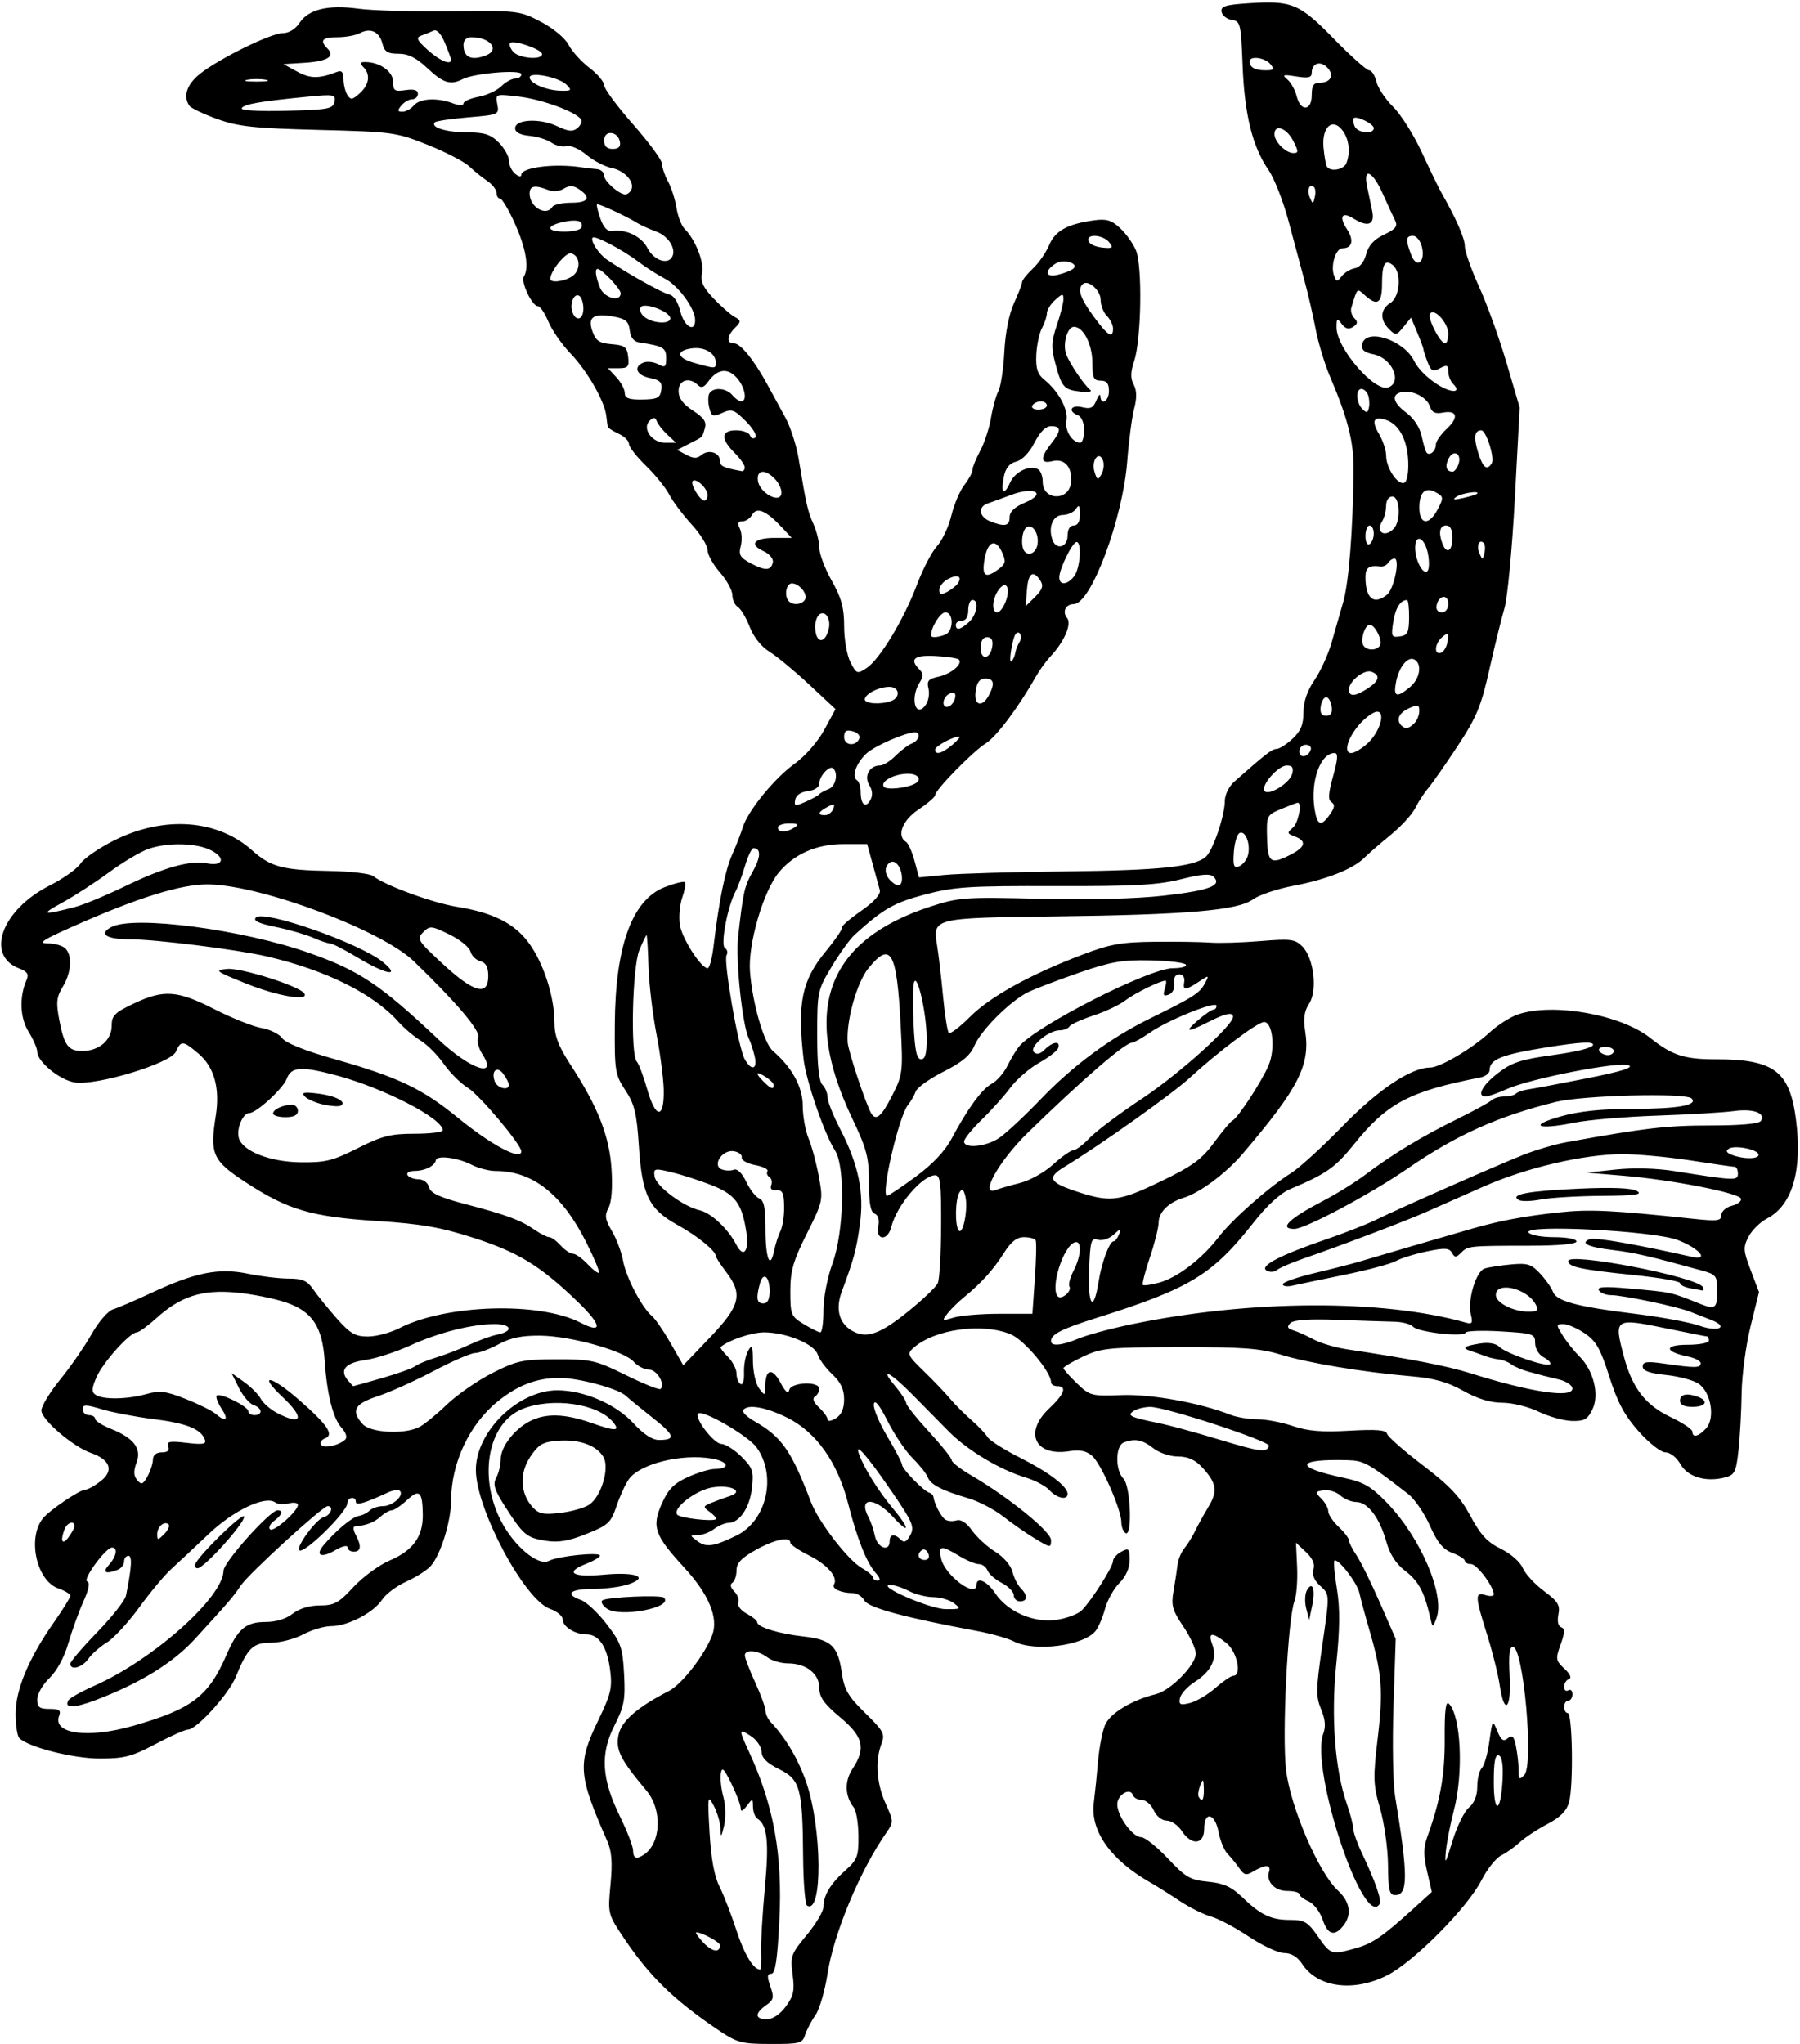 <?xml version="1.0" encoding="UTF-8"?>
<svg version="1.1" viewBox="0 0 407.81 463.12" xmlns="http://www.w3.org/2000/svg">
<path d="m162.19 459.57c-9.615-6.537-15.075-11.884-20.741-20.314-3.749-5.577-3.756-5.604-3.128-12.305 0.47-5.018 0.277-7.516-0.764-9.879-6.566-14.906-6.759-17.471-2.05-27.228 2.922-6.055 3.245-7.432 2.712-11.561-0.666-5.151-2.539-7.969-5.298-7.969-2.629 0-5.418-1.731-5.418-3.363 0-0.782-1.297-1.874-2.882-2.427-5.784-2.017-16.806-22.671-16.806-31.494 0-8.68 9.575-18.029 18.464-18.029 6.029 0 13.291 3.151 17.254 7.487 2.223 2.432 4.253 3.764 5.736 3.764 3.939 0 3.643-1.056-1.409-5.033-2.689-2.117-5.417-4.351-6.062-4.966-1.705-1.626-10.704-4.063-15.004-4.063-5.151 0-9.411 1.613-13.982 5.292-6.48 5.217-10.591 13.957-10.613 22.566-0.012 4.615-2.351 12.155-4.561 14.7-0.849 0.977-3.34 2.581-5.537 3.564s-4.687 2.845-5.534 4.137c-1.934 2.951-7.785 5.991-11.532 5.991-1.569 0-4.428 0.844-6.352 1.875-1.924 1.031-5.196 1.875-7.271 1.875-4.122 0-5.31 1.156-8.035 7.82-1.581 3.868-8.858 11.867-10.794 11.867-0.647 0-3.96 1.477-7.361 3.281-5.327 2.826-7.074 3.281-12.587 3.281-6.055 0-16.207-2.573-18.263-4.63-0.46-0.46-0.837-2.943-0.837-5.518 0-5.47 2.969-12.577 8.617-20.63 2.083-2.969 3.787-5.718 3.787-6.11s-1.232-1.141-2.737-1.665c-4.906-1.71-7.051-11.338-3.525-15.823 1.448-1.843 8.426-6.562 9.701-6.562 0.547 0 2.106-0.874 3.463-1.941 3.013-2.37 2.151-4.834-2.225-6.359-4.106-1.431-11.24-7.549-11.24-9.638 0-0.976 1.917-4.129 4.26-7.005 2.343-2.876 5.536-7.492 7.097-10.257 1.59-2.818 3.735-5.3 4.881-5.647 1.124-0.341 4.997-2.002 8.606-3.692 9.969-4.666 15.336-5.744 21.876-4.393 2.984 0.616 7.173 1.121 9.309 1.121 3.133 0 4.21 0.474 5.569 2.449 0.926 1.347 3.32 4.3 5.319 6.562 3.048 3.449 4.19 4.114 7.067 4.114 1.888 0 5.104-0.856 7.146-1.903 10.534-5.398 31.738-6.036 41.024-1.234 5.079 2.626 4.848 0.571-0.518-4.618-8.503-8.222-13.528-11.318-23.667-14.583-7.53-2.425-11.865-3.18-22.031-3.84-14.828-0.963-20.124-2.529-29.655-8.768-7.495-4.906-8.149-6.357-6.778-15.031 0.997-6.306-0.355-11.131-3.969-14.173-3.488-2.935-3.904-2.965-5.079-0.361-1.182 2.619-17.924 7.705-22.869 6.947-3.401-0.522-8.525-4.701-8.525-6.953 0-0.745-0.887-2.789-1.97-4.543-1.965-3.179-2.137-7.903-0.43-11.786 0.539-1.226 0.128-1.851-1.666-2.533-7.794-2.963-3.986-13.323 6.921-18.829 3.05-1.54 6.18-3.768 6.955-4.951 0.775-1.184 4.232-3.557 7.682-5.273 11.266-5.607 23.322-4.734 31.152 2.255 4.263 3.806 6.906 4.51 17.627 4.7 4.738 0.084 9.168 0.603 9.844 1.155 2.528 2.061 13.456 6.071 18.957 6.957 8.269 1.332 13.111 3.786 16.384 8.303 3.292 4.544 5.733 12.162 5.733 17.891 0 3.082 0.856 5.325 3.7 9.7 6.144 9.448 8.744 16.082 9.222 23.535 0.269 4.185 0.013 7.477-0.683 8.776-0.921 1.721-0.787 2.63 0.776 5.28 1.039 1.761 2.178 4.795 2.531 6.744 0.682 3.76 4.256 10.6 6.52 12.479 0.747 0.62 2.653 3.391 4.237 6.159l2.879 5.032 6.033-6.306c6.883-7.194 7.532-9.805 3.689-14.842-1.289-1.69-2.344-3.312-2.344-3.604 0-1.186-4.148-4.553-8.722-7.08-6.455-3.566-7.998-6.728-8.724-17.879-0.483-7.416-0.978-9.463-3.05-12.604-2.341-3.549-2.469-4.353-2.399-15 0.118-17.757 3.947-28.227 11.361-31.058 2.241-0.856 4.279-1.353 4.527-1.104 0.249 0.249-0.022 1.813-0.602 3.477-0.58 1.664-0.821 4.466-0.535 6.227 0.504 3.108 4.801 9.802 6.292 9.802 0.406 0 1.002-2.215 1.325-4.922 1.237-10.382 2.633-17.248 4.239-20.859 0.917-2.062 1.985-4.805 2.372-6.094 1.117-3.719 7.128-11.118 11.728-14.436 2.444-1.763 5.288-5.012 6.76-7.722l2.541-4.679-5.967-5.566c-3.282-3.061-7.332-6.41-8.999-7.441-1.835-1.134-3.602-3.356-4.474-5.625-0.793-2.062-2-4.087-2.682-4.5-0.682-0.412-1.24-1.622-1.24-2.689 0-1.067-1.266-3.381-2.812-5.142-1.547-1.762-2.812-4.042-2.812-5.067s-1.631-3.647-3.624-5.827c-1.994-2.18-4.279-5.229-5.079-6.776-0.8-1.547-3.177-4.48-5.282-6.518s-3.827-4.262-3.827-4.942c0-0.68-1.055-1.717-2.344-2.304-1.289-0.587-2.398-1.317-2.463-1.621-0.066-0.304-0.214-1.396-0.33-2.428-0.368-3.287-4.316-10.19-8.042-14.062-1.984-2.062-4.266-5.332-5.071-7.266-0.805-1.934-1.869-3.516-2.364-3.516-1.329 0-3.944-5.508-3.192-6.725 1.23-1.99 0.484-6.376-2.04-12.001-1.394-3.107-2.899-5.649-3.345-5.649-0.445 0-0.809-0.584-0.809-1.298 0-0.714-0.949-1.936-2.109-2.715-1.16-0.779-3.001-2.267-4.091-3.307-1.09-1.04-5.306-3.222-9.369-4.848-7.147-2.862-7.95-2.972-24.733-3.397-14.675-0.372-18.212-0.751-22.975-2.463-3.096-1.113-5.939-2.469-6.318-3.013-1.481-2.128-0.581-4.849 2.388-7.218 4.349-3.47 16.086-9.241 18.795-9.241 1.363 0 2.856-0.911 3.764-2.297 2.03-3.099 6.483-4.174 13.381-3.231 3.125 0.427 12.598 0.693 21.052 0.59 15.106-0.184 15.455-0.143 20.271 2.38 2.821 1.478 5.483 3.694 6.273 5.222 0.755 1.46 2.874 3.799 4.709 5.199 1.835 1.4 3.337 3.183 3.337 3.962s2.953 4.769 6.562 8.864c3.609 4.096 6.562 8.118 6.562 8.937 0 0.82 0.608 2.61 1.35 3.978 0.742 1.369 1.603 4.057 1.912 5.974 0.309 1.917 1.123 4.047 1.81 4.733 2.474 2.474 4.484 7.521 3.986 10.009-0.386 1.932 0.192 3.233 2.546 5.729 1.675 1.776 3.817 3.668 4.758 4.204 1.586 0.903 1.599 1.087 0.175 2.511-1.895 1.895-1.985 3.546-0.194 3.546 1.454 0 4.584 3.891 7.564 9.404 1.031 1.908 2.829 5.206 3.995 7.329 1.166 2.123 2.524 6.293 3.017 9.267 1.777 10.715 2.071 12.013 3.379 14.923 0.73 1.625 1.327 4.057 1.327 5.405 0 1.348 1.266 4.693 2.812 7.434 2.216 3.927 2.812 6.12 2.812 10.345 0 2.976 0.637 6.594 1.433 8.132 1.367 2.643 1.534 2.704 3.638 1.325 2.977-1.95 8.496-11.078 11.422-18.89 1.317-3.516 3.361-7.447 4.543-8.736s2.651-4.416 3.264-6.949c0.614-2.533 1.937-5.649 2.94-6.923 1.003-1.275 1.823-2.794 1.823-3.377s0.789-2.532 1.754-4.332c0.965-1.8 2.068-5.168 2.453-7.486 0.384-2.318 1.141-5.054 1.681-6.08 0.54-1.026 1.145-5.034 1.344-8.906 0.221-4.306 1.072-8.584 2.19-11.014 1.006-2.186 1.828-4.327 1.828-4.758 0-0.431 1.091-1.807 2.426-3.057 1.334-1.25 3.001-3.647 3.705-5.326 1.358-3.242 4.089-4.761 10.079-5.608 2.869-0.406 4.02-0.071 5.98 1.736 1.335 1.231 2.96 3.503 3.612 5.05 1.48 3.514 1.219 20.167-0.392 25.032-0.848 2.56-0.879 3.974-0.119 5.394 0.712 1.331 0.745 3.008 0.106 5.436-0.508 1.931-1.216 7.309-1.573 11.949-1.004 13.068-8.223 32.344-12.113 32.344-1.828 0-2.672 1.745-1.517 3.137 1.113 1.341-0.625 5.367-3.762 8.716-1.035 1.105-2.589 3.267-3.453 4.805-3.755 6.68-8.846 13.451-11.207 14.903-2.881 1.772-11.459 10.538-11.459 11.71 0 0.421-1.688 1.882-3.75 3.247-3.678 2.434-5.053 6.004-2.838 7.373 0.502 0.31 1.364 2.243 1.917 4.296l1.005 3.732 5.817-0.56c3.2-0.308 15.52-0.668 27.38-0.799 21.256-0.236 29.059-1.035 31.729-3.251 1.631-1.353 4.365-9.343 4.365-12.753 0-1.348 0.942-3.268 2.109-4.301 7.154-6.327 8.595-7.442 9.611-7.442 0.622 0 2.247-1.034 3.611-2.299 1.867-1.73 2.481-3.205 2.481-5.963 0-2.421 0.843-4.901 2.484-7.31 1.366-2.006 3.093-5.756 3.838-8.334 0.745-2.578 1.955-6.797 2.691-9.375 1.278-4.482 2.198-16.165 2.345-29.784 0.07-6.441-1.255-11.725-5.34-21.31-1.209-2.836-2.678-7.688-3.264-10.781s-1.701-7.945-2.476-10.781c-0.776-2.836-2.399-8.899-3.607-13.473-1.208-4.574-3.277-9.876-4.598-11.781-3.618-5.221-5.435-12.557-5.863-23.673-0.364-9.44-0.504-10.037-2.428-10.313-1.123-0.161-2.173-0.98-2.333-1.821-0.24-1.26 0.827-1.602 6.084-1.946 9.864-0.646 11.544 0.053 19.365 8.054 3.838 3.927 7.435 7.139 7.993 7.139s1.295 1.16 1.639 2.578c0.344 1.418 2.053 3.983 3.798 5.7 1.745 1.717 4.669 6.357 6.497 10.312 1.828 3.955 3.804 8.035 4.391 9.066 3.439 6.046 5.349 10.412 5.349 12.229 0 1.137 1.461 5.274 3.247 9.193s4.581 11.671 6.212 17.226l2.966 10.102-1.098 20.625c-0.604 11.344-1.662 22.523-2.351 24.844s-2.235 8.59-3.433 13.933c-1.87 8.334-2.896 10.798-7.216 17.344-2.77 4.196-5.76 8.473-6.646 9.505-0.885 1.031-2.196 3.049-2.914 4.483-0.717 1.435-3.224 4.177-5.571 6.094-2.347 1.917-5.053 4.266-6.014 5.221-2.546 2.53-8.607 4.909-16.088 6.316-3.609 0.679-7.708 2.061-9.108 3.072-3.457 2.497-14.874 3.472-45.052 3.848-27.39 0.342-27.52 0.374-26.504 6.553 0.343 2.084 0.951 7.271 1.351 11.528 0.401 4.256 0.989 8 1.308 8.318s2.481-1.322 4.806-3.647c4.577-4.577 13.539-9.539 25.387-14.056 6.339-2.417 8.879-2.873 16.406-2.951 4.898-0.05 10.594 0.035 12.656 0.19 2.062 0.155 7.179-2e-3 11.371-0.348 6.814-0.563 7.815-0.435 9.462 1.212 2.615 2.615 3.491 10.004 1.539 12.982-1.082 1.651-1.342 3.374-0.914 6.05 1.246 7.792-1.384 12.988-14.15 27.957-3.796 4.451-9.723 8.862-13.401 9.973-3.358 1.015-5.625 3.274-5.625 5.606 0 1.109-0.89 4.653-1.979 7.876-1.088 3.223-1.803 6.035-1.588 6.25 0.215 0.215 1.899-0.025 3.741-0.534 4.105-1.133 9.665-5.4 13.419-10.297 3.112-4.06 11.28-11.27 16.502-14.568 1.857-1.173 7.11-5.973 11.672-10.666 7.96-8.19 15.431-13.18 19.732-13.18 2.241 0 9.558-4.317 13.5-7.965 1.805-1.67 4.715-3.514 6.468-4.098 7.984-2.66 23.217 0.054 29.868 5.321 5.037 3.99 7.731 4.867 14.944 4.867 13.143 0 16.704 2.684 18.117 13.655 1.488 11.551-0.832 19.463-6.578 22.435-1.533 0.793-3.409 2.643-4.168 4.111-1.249 2.416-1.202 3.138 0.494 7.602l1.874 4.933-1.916 7.783c-1.054 4.28-1.962 11.083-2.018 15.117-0.056 4.034-0.372 9.837-0.703 12.896-0.534 4.936-0.869 5.633-2.983 6.195-4.344 1.154-8.501-0.06-10.154-2.967-0.873-1.535-2.329-2.69-3.401-2.699-1.06-9e-3 -3.708-2.079-6.094-4.765-3.208-3.611-4.801-6.585-6.648-12.412-1.992-6.285-2.987-8.042-5.529-9.772-1.705-1.16-3.892-2.109-4.858-2.109-1.68 0-1.687 0.115-0.162 2.578 0.878 1.418 2.559 3.529 3.735 4.692 3.258 3.22 4.621 8.714 2.991 12.058-1.106 2.27-1.857 2.687-4.688 2.606-1.854-0.053-5.241-1.003-7.527-2.109-2.286-1.107-5.976-2.012-8.2-2.012-2.716 0-5.619-0.885-8.845-2.697-3.578-2.01-6.594-2.85-11.833-3.299-10.911-0.933-23.349-2.997-29.531-4.9-4.632-1.426-8.688-1.726-22.969-1.697-15.986 0.032-17.692 0.199-21.797 2.139-2.449 1.157-4.453 2.337-4.453 2.622 0 0.285 1.371 1.835 3.047 3.445 2.93 2.816 3.316 2.917 10.078 2.656 6.709-0.259 17.733 1.728 24.67 4.447 1.452 0.569 4.224 1.034 6.161 1.034 1.937 0 5.543 0.689 8.013 1.53 3.365 1.146 6.57 1.412 12.778 1.058 6.158-0.351 8.358-0.173 8.566 0.695 0.154 0.642 3.805 3.858 8.113 7.145 6.174 4.712 8.457 7.145 10.781 11.488 2.287 4.273 3.833 5.941 6.888 7.43 2.221 1.083 4.383 2.973 4.958 4.334 0.561 1.327 2.722 3.678 4.804 5.224 3.182 2.364 3.704 3.211 3.281 5.325-0.306 1.532-0.059 2.663 0.633 2.895 0.875 0.294 0.846 1.187-0.127 3.897-1.179 3.285-1.123 3.645 0.86 5.491 1.307 1.218 1.701 2.116 1.027 2.341-0.602 0.201-1.094 0.987-1.094 1.748 0 0.761 0.422 1.123 0.938 0.804 0.516-0.319 0.938 0.078 0.938 0.882s-0.422 1.462-0.938 1.462c-0.516 0-0.938 0.633-0.938 1.406s0.371 1.406 0.825 1.406c1.065 0 1.307 16.472 0.296 20.156-0.551 2.007-1.962 3.438-4.93 4.996-2.287 1.201-5.092 3.053-6.233 4.115-1.141 1.062-3.039 2.408-4.219 2.991-1.179 0.583-3.199 3.126-4.488 5.652-3.168 6.207-15.326 18.461-21.342 21.51-7.63 3.866-15.761 2.78-19.269-2.573-1.063-1.622-2.458-2.472-4.058-2.472-1.341 0-4.949-1.676-8.017-3.725-3.068-2.049-6.943-4.102-8.61-4.562-1.668-0.46-4.859-2.054-7.093-3.541-2.233-1.487-5.177-3.336-6.541-4.11-8.999-5.102-13.693-11.678-12.89-18.061 0.275-2.184 0.712-6.45 0.971-9.482s0.966-6.706 1.571-8.167c1.101-2.658 6.086-5.692 11.52-7.011 3.361-0.816 9.075-6.636 9.053-9.22-9e-3 -1.081-1.296-3.853-2.859-6.161-2.45-3.616-2.752-4.716-2.188-7.969 0.36-2.075 0.769-4.758 0.91-5.962 0.141-1.204 0.841-2.891 1.555-3.75 0.714-0.859 1.806-2.616 2.425-3.905 0.62-1.289 1.982-3.757 3.027-5.484 2.143-3.541 1.844-5.407-1.433-8.942-1.592-1.718-3.224-2.448-5.469-2.448-1.78 0-4.257-0.832-5.583-1.875-2.474-1.946-4.17-2.276-6.699-1.306-1.921 0.737-1.973 6.307-0.077 8.203 1.624 1.624 2.069 13.31 0.469 12.321-0.516-0.319-0.938-1.411-0.938-2.427 0-2.887-4.604-13.335-6.649-15.088-1.307-1.12-2.8-1.422-5.147-1.041-7.753 1.258-10.366-4.201-4.61-9.63 3.5-3.301 4.16-5.096 1.875-5.096-0.773 0-1.406-0.401-1.406-0.89 0-2.346-6.071-9.583-9.101-10.849-6.439-2.69-17.279-1.186-22.057 3.06-1.523 1.353-1.372 1.694 2.344 5.297 2.184 2.118 4.85 4.906 5.923 6.195 1.074 1.289 3.25 3.473 4.837 4.854 1.587 1.38 3.239 3.122 3.673 3.869 0.433 0.748 3.741 2.849 7.351 4.671 6.576 3.318 10.781 6.519 10.781 8.206 0 1.502-2.423 1.01-4.089-0.83-0.862-0.952-3.325-2.258-5.474-2.902-5.712-1.712-13.048-6.099-17.239-10.311-2.017-2.027-5.765-5.822-8.328-8.434-5.102-5.197-7.735-6.468-3.86-1.863 1.335 1.586 2.427 3.278 2.427 3.758 0 0.481 2.32 3.398 5.156 6.482s5.156 5.994 5.156 6.465 2.004 2.026 4.453 3.456c8.433 4.922 18.047 12.723 18.047 14.644 0 1.777-0.116 1.768-3.516-0.271-1.934-1.16-5.203-3.43-7.266-5.044-2.062-1.615-5.648-3.491-7.969-4.169-5.932-1.733-8.583-3.107-9.177-4.754-0.282-0.782-1.813-2.713-3.402-4.292s-4.151-5.37-5.692-8.425c-1.851-3.669-2.912-4.984-3.126-3.874-0.178 0.924 1.188 4.218 3.037 7.32 1.848 3.102 3.36 6 3.36 6.439 0 0.945 4.917 5.995 6.166 6.333 0.476 0.129 0.902 0.551 0.946 0.938 0.176 1.529 1.712 4.49 2.663 5.135 0.553 0.375 1.704 0.465 2.558 0.199 0.996-0.31 2.261 0.513 3.532 2.299 1.089 1.53 3.45 3.69 5.247 4.8 1.86 1.15 3.535 3.091 3.891 4.51 0.344 1.37 1.187 3.053 1.873 3.74 1.653 1.653 1.583 2.989-0.158 2.989-0.773 0-1.406-0.622-1.406-1.382s-1.214-2.01-2.699-2.778-2.948-2.044-3.252-2.837c-0.304-0.793-1.189-1.441-1.966-1.441-0.777 0-2.794-0.842-4.483-1.871-4.086-2.491-4.8-2.368-4.042 0.7 0.956 3.865 8.003 9.025 8.003 5.859 0-1.92 2.406-0.839 4.219 1.896 2.807 4.234 8.776 6.816 13.96 6.039 2.309-0.346 4.871-1.324 5.694-2.173 2.292-2.366 7.029-9.84 7.049-11.12 9e-3 -0.626 0.861-1.59 1.892-2.142 1.686-0.903 1.875-0.713 1.875 1.885 0 1.819-0.855 3.743-2.31 5.198-1.27 1.27-2.738 3.901-3.262 5.846-0.524 1.945-1.488 4.207-2.143 5.027-2.701 3.383-13.878 4.802-18.563 2.357-1.305-0.681-5.101-1.746-8.438-2.367-16.352-3.044-24.516-5.261-25.39-6.894-0.494-0.922-1.692-1.677-2.663-1.677-2.603 0-4.793-1.016-4.214-1.954 0.99-1.603-1.509-4.504-5.671-6.582-2.322-1.16-4.222-2.456-4.222-2.88 0-1.494-3.562-0.744-7.851 1.653-3.244 1.813-4.337 2.98-4.337 4.632 0 1.215-0.425 2.471-0.945 2.792-0.589 0.364-0.427 1.102 0.429 1.958 0.755 0.755 1.166 1.915 0.912 2.577-0.254 0.662 0.608 1.776 1.915 2.475 1.307 0.7 2.377 1.571 2.377 1.937 0 1.107 4.842 2.601 10.452 3.226 6.324 0.705 7.835 2.141 8.72 8.285 0.544 3.779 1.414 5.271 5.28 9.056 4.213 4.125 4.543 4.755 3.682 7.021-1.46 3.84-1.092 8.986 0.966 13.522 1.798 3.964 1.807 4.215 0.214 6.488-5.983 8.536-11.991 22.92-13.386 32.045-0.591 3.867-1.826 8.094-2.744 9.393s-1.968 3.303-2.333 4.453c-0.612 1.927-1.228 2.089-7.866 2.066-6.755-0.024-7.522-0.243-12.359-3.531zm15.84-4.949c1.777-2.403 2.033-3.607 1.542-7.266-0.552-4.122-0.36-4.658 3.203-8.94 2.084-2.505 3.79-5.381 3.79-6.39 0-2.61 1.575-5.22 4.999-8.28 2.668-2.386 2.965-3.178 2.922-7.801-0.026-2.83-0.496-5.711-1.043-6.403-2.046-2.588-2.156-5.953-0.288-8.787 3.076-4.666 2.444-7.266-2.84-11.69-3.611-3.023-4.688-4.538-4.688-6.597 0-3.244-2.964-5.591-7.061-5.591-1.591 0-3.712-0.619-4.713-1.376-2.134-1.614-5.101-1.869-5.101-0.438 0 0.549 1.055 3.303 2.344 6.122 1.289 2.818 2.344 5.714 2.344 6.436 0 0.721 0.527 1.869 1.172 2.55 3.411 3.606 6.253 8.423 8.053 13.649 3.601 10.454 3.729 30.115 0.182 27.923-0.446-0.276-0.848-5.245-0.894-11.042-0.122-15.538-0.661-17.511-5.429-19.856-2.748-1.351-3.948-2.538-3.978-3.936-0.024-1.101-1.098-2.693-2.388-3.537-2.822-1.849-2.853-1.638-0.508 3.44 5.673 12.28 7.678 23.408 6.919 38.402-0.449 8.863-0.922 11.979-1.819 11.979-0.947 0-0.993 0.632-0.21 2.878 0.875 2.51 0.749 3.057-0.986 4.272-2.604 1.824-2.529 3.162 0.178 3.162 1.333 0 2.988-1.11 4.297-2.881zm-5.59-12.354c-0.076-2.191 0.309-8.756 0.855-14.589 0.967-10.33 0.548-14.238-1.672-15.61-0.547-0.338-1.009-1.54-1.025-2.669-0.029-2.008-0.061-2.013-1.406-0.234-0.911 1.204-1.376 1.384-1.376 0.53 0-0.709-0.947-3.216-2.105-5.57-1.721-3.499-2.159-3.905-2.402-2.223-0.163 1.132 0.106 3.517 0.599 5.301 0.493 1.784 0.562 4.655 0.154 6.38-0.662 2.801-0.752 2.872-0.837 0.665-0.053-1.359-0.742-3.679-1.53-5.156-1.353-2.532-1.406-2.183-0.934 6.099 0.332 5.825 1.081 9.931 2.224 12.188 0.948 1.872 2.686 6.356 3.863 9.966 1.79 5.492 3.862 8.906 5.405 8.906 0.18 0 0.265-1.793 0.19-3.984zm-9.313-1.546c0-0.69-4.091-2.908-5.364-2.908-0.323 0 0.391 1.042 1.587 2.315 1.991 2.12 3.777 2.4 3.777 0.593zm143.88 0.735c3.917-1.087 6.12-2.586 13.114-8.921l4.274-3.872-1.08-4.68c-0.832-3.604-0.817-5.409 0.064-7.847 2.958-8.182 3.988-14.023 3.935-22.304-0.04-6.332 0.23-8.538 0.959-7.81 2.731 2.731 3.334 15.71 1.122 24.135-0.812 3.094-1.637 7.312-1.832 9.375-0.295 3.111-0.041 2.711 1.491-2.344 1.015-3.352 2.699-6.794 3.74-7.65 1.222-1.004 1.895-2.684 1.895-4.734 0-1.748 0.463-3.64 1.028-4.206 0.565-0.565 1.339-3.287 1.719-6.047 0.68-4.941 0.708-4.978 1.8-2.339 0.872 2.107 1.381 2.454 2.379 1.626 1.012-0.839 1.391-0.454 1.859 1.89 0.324 1.62 0.589 4.037 0.589 5.372 0 2.102 0.173 2.243 1.293 1.055 2.192-2.327-0.2-29.029-2.6-29.029-0.77 0-0.987 1.961-0.727 6.562 0.429 7.589-1.223 9.133-2.256 2.109-0.36-2.449-1.652-7.612-2.87-11.473-2.738-8.68-2.777-9.691-0.34-8.918 1.031 0.327 1.873 0.25 1.871-0.171-8e-3 -1.76-3.829-6.86-5.139-6.86-0.781 0-1.42-0.329-1.42-0.732s-1.274-1.213-2.831-1.801c-2.119-0.8-3.398-2.351-5.088-6.171-1.241-2.807-3.448-6.027-4.903-7.156-9.125-7.079-10.024-7.58-13.791-7.681-11.65-0.314-12.207 1.584-1.152 3.93 4.863 1.032 6.394 1.895 10.081 5.68 7.619 7.822 13.251 20.955 11.243 26.218-0.854 2.24-0.858 2.238-1.502-0.568-1.258-5.476-2.602-7.924-5.611-10.219-2.055-1.567-3.438-3.726-4.254-6.643-1.502-5.363-4.211-8.92-6.795-8.92-1.082 0-2.704-0.667-3.605-1.482-0.9-0.815-2.595-1.342-3.765-1.172-1.995 0.29-2.029 0.408-0.546 1.883 0.87 0.866 1.582 2.163 1.582 2.884 0 0.72 1.055 2.301 2.344 3.512s2.344 2.591 2.344 3.066c0 0.475 0.76 1.984 1.689 3.352 0.929 1.369 3.311 6.196 5.294 10.728l3.605 8.24-0.502 15.204c-0.276 8.363-0.12 17.522 0.348 20.354 2.979 18.042 2.989 22.493 0.05 22.494-1.328 6.4e-4 -1.587-1.074-1.636-6.797-0.032-3.739-0.838-9.495-1.79-12.792-1.578-5.462-1.626-6.885-0.538-16.029 1.267-10.653 0.961-14.63-1.877-24.383-0.975-3.352-1.999-7.148-2.276-8.438-0.505-2.354-4.929-8.062-5.673-7.319-0.219 0.219 0.044 3.115 0.584 6.436 0.711 4.377 0.669 9.051-0.155 16.985-1.231 11.861-0.304 24.022 2.419 31.741 0.768 2.175 1.405 4.641 1.416 5.478 0.011 0.838 0.926 3.421 2.032 5.742 2.944 6.175 4.469 10.558 3.96 11.381-3.663 5.926-15.766-30.58-12.779-38.545 0.608-1.623 0.463-3.293-0.483-5.558-1.188-2.843-1.171-4.505 0.142-13.618 1.857-12.89 1.877-12.282-0.482-14.48-1.264-1.178-1.762-2.466-1.397-3.615 0.377-1.187-0.191-2.497-1.695-3.91l-2.262-2.125 0.253 5.469c0.139 3.008-0.12 6.466-0.577 7.685-1.555 4.152-2.872 30.511-1.919 38.398 1.023 8.466 7.422 23.299 11.769 27.283 2.681 2.457 3.169 5.373 1.308 7.809-2.027 2.654-3.618 2.261-4.764-1.175-0.602-1.805-2.044-3.698-3.204-4.207-1.16-0.509-2.109-1.247-2.109-1.641 4e-5 -0.393-1.251-0.715-2.78-0.715-2.845 0-4.852-2.208-4.047-4.453 0.231-0.645-0.043-1.172-0.608-1.172-0.566 0-1.892 0.527-2.948 1.172-1.64 1.002-2.109 0.899-3.225-0.703-0.718-1.031-1.92-2.508-2.67-3.281s-1.66-2.988-2.022-4.922c-0.806-4.304-3.262-4.834-3.262-0.703 0 3.59-2.852 3.853-5.07 0.469-0.845-1.289-2.379-2.344-3.409-2.344-1.089 0-2.321-0.982-2.941-2.344-0.587-1.289-1.809-2.344-2.714-2.344s-1.812-0.498-2.015-1.106c-0.603-1.809-3.538-0.064-3.538 2.104 0 2.648 3.483 7.44 5.407 7.44 0.841 0 3.569 2.173 6.062 4.828 4.013 4.275 5.056 4.878 9.095 5.267 3.522 0.338 5.278 1.129 7.702 3.466 4.238 4.086 6.56 5.189 10.92 5.189 3.24 0 3.997 0.452 6.283 3.75 2.862 4.13 3.056 4.192 8.412 2.705zm-11.073-77.038c-0.371-1.437-0.298-3.285 0.161-4.105 1.263-2.257 1.969-0.217 1.197 3.46l-0.684 3.258-0.674-2.614zm-150.06 55.802c3.91-2.611 4.228-10.162 0.609-14.484-5.918-7.069-7.001-9.195-6.378-12.519 0.603-3.212 4.193-6.377 11.457-10.101 2.916-1.495 8.107-8.181 9.792-12.613 1.478-3.888-0.719-9.23-6.288-15.287-6.801-7.398-7.455-9.257-5.116-14.544 1.437-3.249 2.727-4.567 5.867-5.992 2.214-1.005 4.949-1.836 6.079-1.847 3.669-0.037 3.213-1.712-0.644-2.364-6.838-1.155-16.216 1.165-18.749 4.64-0.771 1.057-2.037 3.801-2.812 6.098-1.288 3.811-1.884 4.365-6.822 6.336-4.044 1.615-6.369 2.007-9.204 1.554-4.372-0.699-5.093-1.303-9.202-7.706-2.466-3.843-2.842-5.065-2.028-6.587 0.55-1.028 1-2.894 1-4.147 0-2.822 3.039-6.804 6.599-8.644 3.621-1.872 7.925-1.746 14.058 0.414 5.46 1.923 6.527 1.859 4.747-0.286-3.437-4.142-13.734-5.606-20.47-2.91-7.745 3.099-10.079 15.22-4.877 25.328 2.975 5.781 8.433 10.347 10.862 9.085 2.104-1.093 11.582-2.058 11.582-1.18 0 0.344-1.457 1.197-3.239 1.896-4.891 1.919-2.961 3.072 4.049 2.418 7.287-0.679 10.433 0.514 5.702 2.163-1.673 0.583-5.3 1.061-8.059 1.061-5.264 0-6.571 1.176-2.78 2.5 1.23 0.43 3.854 2.891 5.832 5.469 3.247 4.234 3.63 5.33 3.952 11.329 0.31 5.777 0.026 7.294-2.183 11.654-3.266 6.445-2.925 12.082 1.247 20.596 1.638 3.344 2.979 6.824 2.979 7.734 0 1.762 0.763 2.055 2.438 0.937zm-8.439-55.788c-0.98-0.733-1.402-1.566-0.938-1.851 1.218-0.746 13.259-1.261 13.925-0.595 2.273 2.273-10.101 4.604-12.987 2.446zm202.99 38.756c0.169-3.333-0.131-5.223-0.867-5.469-0.802-0.267-1.126 1.452-1.126 5.984 0 7.549 1.605 7.134 1.993-0.515zm-67.684 2.047c-0.058-2.251-0.162-2.34-0.82-0.703-0.415 1.031-0.571 2.191-0.348 2.578 0.794 1.373 1.233 0.668 1.168-1.875zm-242.65-14.19c13.381-3.827 17.125-6.662 21.207-16.064 2.579-5.939 4.403-7.48 8.852-7.48 2.35 0 4.667-0.706 6.153-1.875 1.487-1.169 3.803-1.875 6.156-1.875 3.262 0 4.291-0.563 7.608-4.161 2.109-2.288 5.812-5.004 8.228-6.035 5.295-2.259 7.564-5.417 7.495-10.428-0.072-5.224-0.771-5.848-3.605-3.222-1.355 1.256-2.896 2.283-3.424 2.283-0.529 0-1.696 0.665-2.593 1.477-1.425 1.289-3.147 1.941-5.814 2.201-0.405 0.04-0.299 0.888 0.234 1.885 1.356 2.534 1.21 3.812-0.436 3.812-0.773 0-1.406-0.446-1.406-0.991 0-0.549-1.241-0.257-2.784 0.654-3.126 1.847-4.627 1.254-2.701-1.067 2.684-3.236 6.553-6.475 7.984-6.685 0.823-0.121 1.947-0.671 2.498-1.222 0.551-0.551 1.921-1.002 3.044-1.002 2.155 0 4.835-2.436 3.809-3.462-0.332-0.332-1.552-0.163-2.712 0.375-5.159 2.394-7.264 3.012-7.264 2.129 0-1.363-1.87-1.113-1.906 0.254-0.055 2.049-9.907 11.702-10.916 10.694-0.782-0.782 3.869-7.069 5.556-7.511 1.619-0.424 2.352-2.48 0.884-2.48-1.158 0-17.926 15.323-19.706 18.008-1.648 2.486-2.567 3.556-10.417 12.138-4.928 5.387-12.452 10.009-22.47 13.803-4.935 1.869-7.267 1.869-6.112-9.4e-4 0.314-0.507 2.932-1.967 5.819-3.244 13.338-5.899 29.23-20.051 29.284-26.079 0.017-1.929 10.549-13.688 12.26-13.688 1.349 0 0.987 1.098-0.792 2.398-0.902 0.659-1.319 1.519-0.928 1.91 0.767 0.767 6.317-4.091 6.317-5.53 0-0.479-0.927-0.629-2.061-0.333-1.133 0.296-2.504 0.204-3.047-0.204-2.217-1.671-9.459 1.75-15.12 7.142-3.117 2.969-6.907 6.516-8.423 7.882-1.516 1.366-4.801 5.3-7.3 8.741s-5.801 7.021-7.336 7.955c-1.536 0.934-3.417 2.59-4.181 3.681-1.396 1.993-4.095 2.731-4.095 1.119 0-0.475 2.748-3.694 6.106-7.153 3.359-3.459 6.287-7.184 6.508-8.277 1.29-6.38 1.452-9.018 0.552-9.018-0.539 0-0.98 0.588-0.98 1.306s-0.667 1.562-1.483 1.875c-2.727 1.046-3.51 0.585-1.944-1.145 1.693-1.871 2.054-3.911 0.693-3.911-1.414 0-6.766 7.302-5.63 7.681 0.686 0.229 0.397 1.768-0.852 4.536-1.039 2.304-2.576 6.556-3.415 9.449-0.927 3.196-2.61 6.299-4.291 7.91-1.522 1.458-2.767 3.626-2.767 4.819 0 1.779 0.499 2.168 2.783 2.168 2.197 0 2.659 0.324 2.191 1.542-1.577 4.111 6.489 5.23 16.683 2.315zm14.124-36.602c0.737-2.051 11.094-12.122 11.094-10.787 0 1.586-9.095 11.657-10.527 11.657-0.484 0-0.739-0.391-0.567-0.87zm231.15 27.994c1.722-1.512 3.538-2.749 4.035-2.749 2.037 0 0.876-5.512-1.565-7.432-3.275-2.576-4.239-2.452-3.153 0.404 1.172 3.082-0.236 6.017-4.049 8.446-1.629 1.038-3.115 2.676-3.3 3.641-0.287 1.491 0.055 1.655 2.282 1.095 1.441-0.362 4.029-1.894 5.75-3.406zm-59.223-19.185c-1.001-0.757-3.11-1.379-4.688-1.382-1.577-3e-3 -4.076-0.636-5.553-1.406-1.477-0.77-3.375-1.383-4.219-1.361-3.307 0.086 8.921 5.433 12.529 5.478 3.495 0.044 3.626-0.047 1.93-1.329zm-17.687-6.801c-2.086-2.305-4.233-7.686-6.316-15.831-2.392-9.352-7.25-16.187-13.807-19.427-4.927-2.434-9.053-3.13-9.951-1.677-0.26 0.421 0.875 1.537 2.523 2.479 6.207 3.55 8.354 6.617 12.823 18.318 1.723 4.511 8.374 13.153 11.495 14.936 1.415 0.808 2.575 1.786 2.578 2.173 3e-3 0.387 0.493 0.703 1.089 0.703 0.657 0 0.487-0.658-0.433-1.675zm11.879-4.413c-0.296-0.77-0.915-1.167-1.377-0.882-1.324 0.818-0.979 2.283 0.538 2.283 0.836 0 1.166-0.55 0.839-1.401zm-43.466-4.133c6.844-3.356 9.166-13.489 4.57-19.944-1.88-2.64-12.293-8.674-13.275-7.692-0.946 0.946 3.562 6.841 5.262 6.88 0.942 0.022 2.998 1.325 4.57 2.897 2.549 2.549 2.806 3.311 2.382 7.069-0.501 4.441-2.791 7.866-5.295 7.916-0.822 0.016-2.314 0.649-3.315 1.406-1.001 0.757-2.664 1.376-3.695 1.376-1.85 0-1.851 0.018-0.055 1.368 1.967 1.479 3.757 1.221 8.851-1.277zm34.688 1.315c0-1.661 1.087-1.819 2.538-0.368 0.759 0.759 1.338 0.477 2.155-1.05 0.994-1.858 0.523-2.954-4.28-9.953-5.67-8.262-8.519-11.474-7.285-8.215 1.222 3.228 4.388 8.285 7.526 12.02 3.992 4.751 4.035 6.309 0.055 1.972-4.2-4.576-7.966-4.427-5.454 0.216 0.484 0.895 1.125 2.788 1.424 4.206 0.564 2.675 3.32 3.648 3.32 1.172zm-184.69-3.46c0-1.342-1.656-0.807-2.243 0.725-1.025 2.671-0.538 3.711 0.867 1.853 0.757-1.001 1.376-2.161 1.376-2.578zm21.335-0.361c-0.923-0.923-2.585 0.494-2.585 2.203 0 1.431 0.123 1.429 1.585-0.033 0.872-0.872 1.322-1.848 1-2.17zm122.68-2.78c-1.699-1.242-1.681-1.326 0.47-2.191 1.23-0.495 3.046-1.158 4.034-1.475 3.334-1.068 0.107-2.638-3.997-1.945-3.871 0.654-9.262 4.889-7.909 6.213 0.754 0.738 7.866 1.556 8.7 1 0.257-0.171-0.328-0.892-1.299-1.603zm-27.409-1.687c2.79-1.846 4.726-8.455 3.194-10.907-1.625-2.601-5.421-3.943-10.184-3.6-3.467 0.25-4.418 0.79-6.299 3.576-2.536 3.754-2.346 8.347 0.474 11.468 1.396 1.545 2.456 1.769 6.252 1.32 2.514-0.297 5.468-1.133 6.562-1.857zm-98.824-10.228c0.021-1.033 0.765-1.641 2.009-1.641 1.338 0 1.808-0.437 1.455-1.356-0.427-1.114 0.313-1.258 4.14-0.804 3.781 0.448 4.565 0.302 4.152-0.773-0.915-2.386-4.178-3.676-11.67-4.615-4.056-0.509-9.313-1.508-11.682-2.221-3.687-1.11-4.308-1.107-4.308 0.018 0 0.723 0.633 1.315 1.406 1.315 0.773 0 1.406 0.376 1.406 0.836 0 0.46 1.582 1.469 3.516 2.243 5.259 2.106 7.08 4.492 5.866 7.685-0.721 1.895-0.683 2.952 0.141 3.945 0.957 1.154 1.305 1.032 2.331-0.817 0.663-1.195 1.22-2.911 1.239-3.813zm252.86-3.106c0.341-1.033-23.479-8.854-26.9-8.833-1.284 7e-3 -2.957 0.407-3.716 0.887-1.669 1.055-0.892 1.439 5.599 2.768 2.32 0.475 8.438 2.139 13.594 3.699 9.504 2.874 10.903 3.055 11.423 1.479zm-209.3-1.431c0.523-0.488 0.195-1.554-0.824-2.68-1.939-2.143-3.301-7.55-3.822-15.178-0.527-7.712-2.787-11.143-8.68-13.18-2.664-0.921-7.776-1.947-11.361-2.28-7.74-0.719-12.596 0.841-18.104 5.818-1.953 1.764-3.951 3.208-4.441 3.208-1.555 0-7.738 6.908-9.142 10.214-1.115 2.625-1.134 3.321-0.11 3.97 1.722 1.092 7.107 0.999 11.414-0.197 3.062-0.85 4.416-0.684 8.906 1.093 2.913 1.153 5.962 2.661 6.776 3.352 2.393 2.031 3.078 1.444 1.365-1.169-0.874-1.334-1.359-2.655-1.079-2.935 0.723-0.723 7.14 2.45 7.14 3.529 0 0.491 0.633 0.894 1.406 0.894 1.938 0 1.772-1.627-0.234-2.296-0.902-0.301-2.388-2.053-3.302-3.892l-1.661-3.344 2.835 2.019c1.559 1.11 3.268 2.829 3.798 3.819 0.53 0.99 2.196 2.437 3.701 3.216 5.698 2.946 6.298 1.16 1.219-3.631-5.684-5.363-2.734-4.976 3.517 0.462 6.687 5.816 8.249 8.095 6.11 8.916-0.793 0.304-1.197 0.948-0.899 1.431 0.575 0.93 4.013 0.203 5.472-1.157zm308.33-2.538c2.125-2.348 1.095-8.289-1.762-10.161-1.176-0.77-4.491-1.644-7.367-1.94-3.702-0.382-5.229-0.938-5.229-1.903 0-1.109 0.916-1.231 4.922-0.654 6.97 1.005 8.115 0.996 8.213-0.065 0.047-0.515-1.24-1.208-2.861-1.54-5.421-1.109-5.508-2.679-0.149-2.679 2.681 0 4.875-0.422 4.875-0.938 0-0.516-0.164-0.938-0.366-0.938s-4.497-0.85-9.546-1.889c-11.449-2.356-11.658-2.212-9.359 6.427 1.907 7.164 4.872 11.004 10.598 13.724 2.707 1.286 4.922 2.765 4.922 3.288 0 1.464 1.423 1.128 3.108-0.734zm-5.921-6.285c0-1.472 1.63-1.801 4.142-0.837 2.449 0.94 1.676 2.243-1.33 2.243-1.875 0-2.812-0.469-2.812-1.406zm-285.64 5.985c1.126-0.575 3.946-2.871 6.266-5.102 2.32-2.231 6.961-5.445 10.312-7.142 5.537-2.804 6.864-3.088 14.531-3.101 7.915-0.014 8.891 0.209 15.759 3.601 4.027 1.989 7.546 3.391 7.82 3.118 1.118-1.118-0.844-4.389-2.633-4.389-1.043 0-2.596-0.799-3.452-1.776-2.155-2.459-14.207-5.835-21.127-5.919-4.186-0.051-6.749 0.475-9.456 1.938-2.043 1.104-4.465 2.007-5.383 2.007s-5.153 1.84-9.411 4.089c-4.258 2.249-9.956 4.814-12.663 5.7-5.265 1.723-6.102 3.29-3.37 6.308 1.794 1.983 9.451 2.383 12.807 0.669zm96.266-6.303c0-2.255-0.761-3.859-2.681-5.653-1.474-1.377-2.963-3.392-3.307-4.477-0.756-2.382-7.134-5.021-12.137-5.021-2.825 0-8.049 1.763-9.844 3.322-0.172 0.149 0.566 1.15 1.641 2.224 1.074 1.074 1.953 2.772 1.953 3.773s0.41 2.073 0.91 2.382c0.527 0.326 0.861-0.76 0.792-2.581-0.065-1.729 0.356-3.961 0.936-4.96 0.894-1.541 1.059-1.167 1.083 2.457 0.016 2.351 0.648 5.093 1.405 6.094 1.321 1.746 1.378 1.718 1.406-0.703 0.045-3.773 1.617-4.025 3.458-0.555 1.086 2.047 1.739 2.591 1.948 1.624 0.389-1.797 6.811-2.07 6.811-0.29 0 0.64-0.454 1.444-1.008 1.786-0.645 0.399-0.307 1.276 0.938 2.436 1.07 0.997 1.946 2.222 1.946 2.721 0 0.5 0.844 0.382 1.875-0.262 1.27-0.793 1.875-2.186 1.875-4.319zm165-2.42c0-0.732-1.371-1.658-3.047-2.056-1.676-0.399-3.258-0.783-3.516-0.854-0.258-0.071-1.734-0.47-3.281-0.885-1.547-0.416-3.347-1.178-4.001-1.693-0.654-0.515-1.919-1.014-2.812-1.109-0.893-0.095-2.362-0.458-3.264-0.809-0.902-0.35-2.334-0.858-3.181-1.128-2.049-0.653-1.438-1.109 2.256-1.685 1.895-0.295 3.542 5e-3 4.325 0.789 1.503 1.503 10.745 4.664 11.482 3.927 0.282-0.282-0.367-0.984-1.443-1.559-1.125-0.602-1.955-1.976-1.955-3.237 0-2.081-0.385-2.213-7.734-2.651-4.254-0.253-7.864-0.13-8.022 0.275-0.421 1.076-10.798-0.09-11.899-1.338-0.516-0.584-2.414-1.094-4.219-1.133-1.805-0.04-7.604-0.231-12.888-0.424-6.516-0.239-9.96 5.9e-4 -10.704 0.744-0.837 0.837-0.671 1.226 0.701 1.644 0.989 0.301 3.063 1.23 4.61 2.065 1.547 0.835 4.922 1.834 7.5 2.221 14.369 2.157 22.75 3.78 27.935 5.411 13.692 4.305 23.158 5.73 23.158 3.486zm-269.67-2.378c3.528-1.009 6.902-2.22 7.497-2.69 0.595-0.471 2.77-1.368 4.832-1.993s5.438-1.929 7.5-2.896c2.062-0.967 4.91-1.995 6.328-2.284 3.652-0.744 3.202-2.364-0.657-2.364-5.169 0-12.702 1.907-19.12 4.841-3.272 1.496-7.844 2.979-10.161 3.297-4.477 0.614-5.932 2.247-4.037 4.53 0.636 0.767 1.212 1.394 1.28 1.394 0.067 0 3.009-0.825 6.537-1.834zm157.89-8.991c1.909-0.798 7.275-2.24 11.923-3.204 26.821-5.566 56.905-5.709 75.754-0.359 1.38 0.392 1.575 0.069 1.102-1.817-0.812-3.235 1.152-9.827 3.114-10.449 0.898-0.285 3.582-0.701 5.964-0.924 3.77-0.353 4.633-0.08 6.647 2.102 1.273 1.379 2.564 3.22 2.869 4.09 0.739 2.109 5.5 3.391 18.47 4.974 5.93 0.724 12.563 1.948 14.741 2.72 4.293 1.522 6.78 0.297 2.659-1.31-1.32-0.515-3.483-1.358-4.806-1.874-3.091-1.205-15.252-3.748-17.929-3.749-1.13-4.2e-4 -2.356-0.488-2.724-1.085-0.498-0.806 1.233-0.915 6.742-0.426 9.903 0.879 9.399 0.77 16.127 3.461 3.481 1.392 3.94 1.059 3.94-2.851 0-3.493-0.208-3.77-3.516-4.681-11.854-3.264-15.316-4.061-20.108-4.628-5.647-0.668-7.572-1.579-5.234-2.476 1.159-0.445 10.396 1.158 23.12 4.012 4.099 0.919 1.645-1.969-3.241-3.815-5.576-2.107-34.922-3.587-33.757-1.702 0.362 0.586 2.954 1.065 5.759 1.065 2.856 0 5.101 0.423 5.101 0.96 0 0.598-3.981 0.965-10.547 0.972-13.852 0.015-14.056 0.036-15.608 1.589-1.15 1.15-1.436 1.151-2.077 5e-3 -0.613-1.095-1.618-1.147-5.709-0.295-2.731 0.569-5.889 1.552-7.017 2.185-1.129 0.633-6.402 2.04-11.719 3.127-5.317 1.087-10.616 2.19-11.776 2.451-1.16 0.261-2.109 0.109-2.108-0.338 5.4e-4 -0.447 3.27-1.589 7.266-2.538 3.996-0.949 8.53-2.11 10.077-2.579 3.007-0.912 20.339-5.976 25.781-7.533 6.104-1.746 11.69-2.788 19.375-3.614 7.034-0.756 11.981-0.522 30.547 1.446 5.483 0.581 6.328 0.468 6.328-0.847 0-0.844 1.058-1.784 2.385-2.116 1.312-0.329 2.233-1.053 2.048-1.609-0.433-1.298-15.568-4.259-26.464-5.177l-8.438-0.711 6.562-0.708c3.94-0.425 9.185-0.292 13.125 0.332 13.984 2.217 14.531 2.239 14.531 0.589 0-0.841-0.316-1.531-0.703-1.534-0.387-3e-3 -4.922-0.657-10.078-1.454-5.156-0.797-12.117-1.436-15.469-1.421-8.78 0.04-21.847 3.11-31.486 7.397-4.597 2.044-10.467 4.641-13.045 5.771-4.944 2.166-19.046 7.518-27.555 10.458-2.78 0.961-5.537 2.146-6.125 2.634-0.602 0.5-1.63 0.542-2.352 0.095-1.633-1.009 3.146-3.498 13.533-7.049 4.125-1.41 9.188-3.395 11.25-4.412 5.241-2.583 27.07-12.211 33.304-14.689 2.849-1.132 7.278-2.438 9.844-2.901 17.786-3.212 22.753-3.792 32.5-3.795 7.027-2e-3 11.191-0.378 11.604-1.046 1.104-1.787-1.757-2.813-6.159-2.21-2.32 0.318-10.125 0.78-17.344 1.027-7.219 0.247-15.656 0.962-18.75 1.591-8.298 1.686-10.605 0.724-3.281-1.368 4.32-1.234 9.231-1.746 16.875-1.758 9.895-0.017 14.455-0.847 12.945-2.357-1.332-1.332-24.701-0.723-30.842 0.804-13.083 3.252-22.475 7.477-33.487 15.065-8.412 5.796-23.207 13.687-25.663 13.687-3.669 0-1.227-2.337 6.81-6.519 2.877-1.497 7.096-4.13 9.375-5.852 6.016-4.544 12.556-8.503 20.55-12.44 3.867-1.905 7.432-3.851 7.922-4.326 0.49-0.475 1.791-0.863 2.891-0.863s2.297-0.297 2.66-0.66 1.594-0.788 2.734-0.945c1.141-0.156 7.136-1.288 13.324-2.514 7.79-1.544 10.705-2.453 9.477-2.956-2.212-0.907-22.069 2.951-27.473 5.338-2.163 0.955-4.378 1.737-4.922 1.737-2.141 0-0.803-2.554 2.781-5.309 3.158-2.427 5.213-3.096 12.656-4.117 5.383-0.739 8.886-1.646 8.886-2.302 0-0.783-2.863-0.626-10.368 0.567-10.309 1.639-13.069 2.73-13.069 5.164 0 0.7-0.949 1.459-2.109 1.685-16.081 3.138-21.122 5.805-28.632 15.149-4.239 5.274-6.253 6.686-14.449 10.131-2.195 0.923-5.206 3.667-8.191 7.465-9.423 11.991-14.44 15.046-35.681 21.731-7.95 2.502-10.312 3.708-10.312 5.263 0 1.237 2.464 0.994 6.344-0.628zm138.27-11.399c-1.16-0.223-2.109-0.737-2.109-1.141s-4.746-1.223-10.547-1.82c-11.983-1.233-14.766-1.827-14.766-3.156 0-2.062 29.045 3.537 30.492 5.879 0.306 0.495 0.215 0.842-0.202 0.772-0.417-0.07-1.708-0.31-2.868-0.534zm-38.684-19.971c-2.025-1.252 2.157-2.031 13.691-2.553 7.495-0.339 11.942-0.16 13.125 0.527 1.396 0.81-0.375 1.054-8.054 1.108-5.414 0.038-11.607 0.411-13.762 0.828-2.155 0.417-4.405 0.458-5 0.09zm-138.13 25.133c3.213-2.607 6.16-5.424 6.548-6.261 0.389-0.837 0.73-6.689 0.758-13.005 0.042-9.618-0.178-11.479-1.356-11.455-2.973 0.062-8.706 6.822-9.934 11.713-0.809 3.225-3.565 3.133-2.948-0.098 0.293-1.535-8e-3 -2.598-0.828-2.913-0.925-0.355-1.29-2.35-1.29-7.051 0-5.736-0.481-7.569-3.847-14.652-11.588-24.39-5.724-40.219 17.724-47.855 6.488-2.113 7.789-2.206 24.844-1.787 11.197 0.276 21.839 5e-3 28.164-0.717 10.285-1.174 13.19-2.281 11.201-4.27-0.759-0.759-2.763-0.605-7.453 0.572-5.204 1.306-10.576 1.597-28.447 1.544-19.572-0.059-22.868 0.155-29.531 1.916-7.034 1.859-9.433 3.237-15.938 9.155-1.031 0.938-3.352 4.165-5.156 7.172-3.207 5.342-3.281 5.695-3.281 15.526 0 6.798 0.38 10.44 1.172 11.232 0.645 0.644 1.172 1.925 1.172 2.845 0 0.921 1.258 4.106 2.795 7.078 4.234 8.186 5.55 14.542 4.516 21.811-0.836 5.879-1.315 7.647-4.118 15.215-1.509 4.073-0.482 7.412 2.773 9.022 3.118 1.542 6.133 0.396 12.458-4.736zm-19.362-0.135c0-2.813 0.892-7.437 2.034-10.547 2.643-7.196 2.97-22.054 0.565-25.694-2.307-3.492-6.544-15.809-7.095-20.625-1.452-12.697-0.413-17.818 4.933-24.335 2.303-2.807 3.997-5.294 3.764-5.527-0.232-0.232 1.688-1.9 4.268-3.707 3.051-2.136 4.553-3.807 4.297-4.779-0.216-0.823-0.949-3.5-1.628-5.949l-1.235-4.453h-5.392c-6.035 0-11.102 2.219-14.585 6.387-3.524 4.218-7.031 16.215-6.564 22.457 0.537 7.175 3.165 16.291 5.198 18.03 4.319 3.695 6.753 8.163 6.753 12.396 0 2.338 0.593 5.673 1.318 7.412 0.725 1.739 1.772 5.624 2.327 8.634 0.992 5.38 0.946 5.599-2.724 12.954-3.095 6.203-3.733 8.434-3.733 13.057 0 5.284 0.159 5.672 3.047 7.433 1.676 1.022 3.363 1.859 3.75 1.861 0.387 2e-3 0.703-2.251 0.703-5.006zm39.844 0.796 7.5-6e-3 0.557-7.969c0.307-4.383 0.387-8.285 0.179-8.672-0.208-0.387-1.403-0.703-2.655-0.703-1.628 0-2.936 1.045-4.591 3.666-2.374 3.76-5.149 6.821-9.074 10.006-1.226 0.995-2.861 2.614-3.635 3.599-1.338 1.703-1.27 1.749 1.406 0.937 1.547-0.469 6.188-0.856 10.312-0.859zm121.51-2.152c-1.948-3.639-9.012-5.275-9.012-2.087 0 1.732 3.894 3.733 7.299 3.751 2.22 0.012 2.477-0.238 1.713-1.664zm-173.54-2.954c0-3.415-1.464-4.524-2.224-1.685-0.894 3.334-0.69 4.443 0.818 4.443 0.931 0 1.406-0.931 1.406-2.757zm74.527-2.17c0.692-4.388 2.466-9.136 3.414-9.136 0.335 0 0.883-0.715 1.218-1.588 0.549-1.432 0.428-1.423-1.239 0.085-1.053 0.953-2.583 1.443-3.556 1.139-1.54-0.481-1.736 0.209-1.993 7.034-0.303 8.045 1.035 9.577 2.156 2.467zm-6.607 1.098c-0.273-0.442 0.153-2.061 0.948-3.597 1.756-3.395 1.906-6.943 0.273-6.412-2.651 0.861-5.651 10.453-3.836 12.268 0.834 0.834 3.242-1.245 2.616-2.258zm-109.45-9.977c-5.484-10.928-12.155-16.194-20.513-16.194-1.508 0-3.953-0.627-5.435-1.393-3.158-1.633-7.928-2.251-8.149-1.056-0.242 1.303-2.451 2.418-4.823 2.434-1.202 8e-3 -1.907 0.431-1.585 0.952 0.319 0.516 1.438 0.938 2.487 0.938 1.091 0 2.108 0.769 2.377 1.796 0.353 1.349 2.372 2.295 8.115 3.799 9.452 2.476 12.576 3.63 15.759 5.818 1.369 0.941 2.885 1.711 3.37 1.711 0.485 0 1.645 0.844 2.579 1.875s2.191 1.875 2.794 1.875 2.087 1.053 3.296 2.34c1.209 1.287 2.372 2.166 2.585 1.954s-1.073-3.295-2.857-6.85zm43.985-2.6c0.5-1.031 0.875-3.562 0.833-5.625-0.061-3.001-0.41-3.722-1.748-3.609-1.061 0.089-1.492-0.328-1.18-1.142 0.271-0.706 0.082-1.536-0.42-1.846-0.502-0.31-0.698-0.91-0.436-1.333 0.262-0.423-0.991-1.045-2.784-1.381-1.793-0.336-3.16-1.111-3.039-1.721 0.122-0.61-0.7-1.251-1.825-1.423-2.605-0.399-4.975 3.253-2.682 4.133 0.796 0.305 2.019 0.336 2.718 0.067 0.787-0.302 1.858 0.743 2.811 2.741 0.847 1.776 2.173 3.472 2.947 3.769 1.059 0.406 1.408 2.103 1.408 6.846 0 6.725 1.04 9.43 1.941 5.051 0.3-1.458 0.955-3.495 1.455-4.526zm-7.743 0.178c-0.988-6.455-2.519-8.488-7.992-10.615-2.753-1.069-6.82-2.376-9.039-2.902-3.806-0.904-4.018-0.848-3.75 0.994 0.318 2.187 6.481 6.8 10.231 7.657 2.59 0.593 6.437 4.204 8.267 7.761 1.657 3.219 2.965 1.56 2.283-2.895zm49.636-8.001c-0.402-1.648-0.737-1.883-1.336-0.938-0.988 1.558-1.08 7.727-0.13 8.678 0.974 0.974 2.119-5.069 1.466-7.74zm44.265-3.414c7.227-3.492 9.282-4.992 12.105-8.838 1.87-2.548 3.728-4.768 4.128-4.935 1.171-0.487 6.693-8.934 8.204-12.55 1.561-3.735 0.921-9.784-1.034-9.784-1.462 0-10.421 6.728-16.864 12.662-3.968 3.656-20.264 15.23-28.428 20.191-3.869 2.351-3.391 3.441 2.361 5.386 8.006 2.707 9.952 2.494 19.527-2.132zm-55.573-1.031c3.861-2.832 6.662-5.798 8.206-8.689 3.67-6.873 6.849-11.213 9.098-12.422 1.137-0.611 2.717-2.421 3.512-4.022 0.795-1.601 1.974-3.567 2.621-4.367 3.748-4.643 29.506-17.762 34.873-17.762 1.894 0 3.218-0.366 2.942-0.813s-3.907-0.886-8.069-0.975c-6.347-0.135-8.956 0.321-16.193 2.833-4.745 1.647-9.893 3.608-11.44 4.358-4.004 1.942-10.694 8.599-12.188 12.128-0.936 2.211-2.777 3.76-7.005 5.894-3.155 1.592-5.991 3.618-6.304 4.501-0.313 0.883-1.088 2.238-1.723 3.012-2.118 2.58-6.286 20.625-4.763 20.625 0.315 0 3.211-1.935 6.435-4.3zm23.71 1.38c2.207-0.556 5.581-2.447 7.497-4.202 1.916-1.755 3.96-3.191 4.541-3.191s2.239-1.252 3.684-2.783c1.445-1.531 6.843-5.581 11.997-9.001 8.247-5.473 20.495-16.487 20.518-18.45 0.014-1.169-1.748-0.802-5.617 1.172-4.897 2.498-5.547 2.364-2.255-0.468 1.498-1.288 3.04-2.343 3.427-2.344 0.387-6.2e-4 0.703-0.392 0.703-0.869 0-1.2-10.889 3.175-15.008 6.03-1.856 1.286-3.73 2.338-4.165 2.338-1.571 0-11.326 8.434-23.597 20.403-6.511 6.35-11.026 14.404-7.266 12.962 0.84-0.322 3.333-1.041 5.54-1.596zm-150.09-7.865c5.535-2.788 7.464-3.278 12.891-3.278 3.51 0 6.382-0.356 6.382-0.792 0-2.664-13.392-9.58-24.063-12.426-8.016-2.138-10.258-1.984-11.287 0.775-0.824 2.208-6.873 7.756-8.457 7.756-1.463 0-2.96 3.492-2.406 5.611 0.778 2.974 6.932 5.43 13.869 5.534 5.742 0.086 7.377-0.311 13.071-3.18zm-19.165-7.866c0-0.935 2.263-1.975 4.295-1.975 0.731 0 1.33 0.633 1.33 1.406 0 0.938-0.938 1.406-2.812 1.406-1.547 0-2.812-0.377-2.812-0.837zm11.398-2.025c-1.724-0.378-3.622-1.207-4.219-1.843-0.854-0.91-0.212-1.047 3.013-0.643 4.032 0.505 6.663 1.917 5.124 2.749-0.432 0.233-2.195 0.115-3.918-0.262zm325.16 11.374c0-1.168-5.296-2.263-6.712-1.389-0.796 0.492-0.594 0.911 0.68 1.41 2.577 1.009 6.032 0.997 6.032-0.021zm-280.32-0.778c-0.019-1.555-9.5-12.805-12.151-14.417-1.561-0.949-3.998-3.38-5.417-5.402-1.419-2.022-3.778-4.396-5.242-5.274-1.464-0.878-3.741-2.808-5.06-4.287-5.644-6.334-16.411-11.68-29.778-14.783-6.737-1.564-25.282-3.883-31.057-3.883-5.324 0-7.128-1.192-4.187-2.765 5.074-2.716 29.826 0.537 44.989 5.913 11.317 4.012 15.965 7.132 29.169 19.581 7.216 6.803 13.586 8.907 9.89 3.267-0.826-1.261-1.242-2.973-0.923-3.803 0.549-1.431-4.948-7.918-14.6-17.226-7.276-7.017-34.358-17.172-46.406-17.4-6.16-0.117-16.024 2.948-31.13 9.673-6.59 2.934-7.671 3.673-5.386 3.685 1.573 8e-3 3.366 0.521 3.984 1.139 1.629 1.629 1.373 5.482-0.578 8.695-1.42 2.338-1.549 3.549-0.797 7.5 1.104 5.8 2.033 7.055 5.219 7.055 3.758 0 6.656-2.461 6.656-5.651 0-2.381 0.643-3.036 5.012-5.103 6.804-3.219 9.87-3.003 18.282 1.289 3.946 2.013 8.744 3.929 10.663 4.256 1.919 0.328 4.03 1.369 4.692 2.314 0.753 1.075 5.158 2.838 11.763 4.709 14.419 4.084 19.929 6.697 27.96 13.26 7.65 6.251 14.458 9.864 14.431 7.66zm-62.335-38.004c-7.003-2.812-7.288-3.031-4.303-3.316 3.19-0.304 16.474 3.918 17.487 5.558 1.134 1.835-6.091 0.607-13.185-2.242zm25.378-5.824c-2.997-1.805-5.862-3.281-6.366-3.281s-2.246-0.583-3.871-1.296c-1.625-0.713-5.424-1.807-8.443-2.433-3.935-0.815-5.202-1.424-4.475-2.151 1.787-1.787 23.551 5.849 28.714 10.073 4.276 3.499 0.826 2.933-5.559-0.912zm145.17 40.842c1.503-0.991 5.726-4.924 9.385-8.74 7.435-7.755 15.808-13.943 24.913-18.411 9.704-4.762 11.17-5.695 12.32-7.844 1.071-2.001 1.053-2.006-1.366-0.421-3.081 2.019-3.604 2.013-3.261-0.035 0.16-0.956-0.312-1.641-1.131-1.641-0.895 0-1.307 0.725-1.133 1.994 0.159 1.159-0.357 2.236-1.233 2.572-1.17 0.449-1.374 0.16-0.914-1.291 0.326-1.028 0.405-1.869 0.176-1.869-1.19 0-7.039 2.875-9.084 4.464-1.289 1.002-4.554 2.549-7.255 3.438-2.701 0.889-5.152 2.006-5.446 2.482-0.294 0.476-1.297 0.866-2.228 0.866-2.52 0-6.979 3.78-5.823 4.935 0.634 0.634 1.448 0.44 2.478-0.589 1.814-1.814 3.591-2.024 3.049-0.362-0.21 0.645-2.156 2.16-4.326 3.367-2.169 1.208-5.091 3.734-6.494 5.615-1.402 1.881-4.342 5.162-6.534 7.293-2.191 2.13-3.984 4.35-3.984 4.932 0 1.685 4.899 1.216 7.889-0.755zm-24.183-9.657c2.389-4.715 2.465-5.334 1.933-15.703-0.872-16.976-2.231-19.41-7.325-13.116-2.623 3.241-5.012 11.742-4.703 16.737 0.125 2.026 4.195 14.272 5.38 16.189 1.059 1.713 2.324 0.611 4.715-4.108zm-51.76-1.27c-0.047-2.532-0.797-8.279-1.666-12.772s-1.675-11.347-1.79-15.23c-0.115-3.884-0.309-7.064-0.431-7.066-0.122-2e-3 -0.86 1.524-1.641 3.392-1.582 3.786-2.043 23.687-0.585 25.245 0.459 0.49 1.533 3.345 2.388 6.345 1.904 6.681 3.847 6.726 3.724 0.087zm-35.071-1.143c0-0.417-0.568-1.536-1.263-2.486-1.43-1.955-2.847-0.661-1.921 1.753 0.582 1.517 3.184 2.116 3.184 0.733zm60 0.046c0-0.392-0.844-1.239-1.875-1.883-2.248-1.404-2.427-0.904-0.402 1.122 1.624 1.624 2.277 1.842 2.277 0.761zm-4.331-6.554c-0.339-1.418-0.928-3.211-1.31-3.984-1.476-2.993-3.03-17.73-2.431-23.053 1.157-10.285 1.407-11.397 3.353-14.861 1.808-3.219 1.856-5.211 0.125-5.211-0.403 0-1.263 1.793-1.911 3.984-0.648 2.191-1.618 4.811-2.155 5.82-1.826 3.434-3.46 12.158-2.4 12.813 0.543 0.335 0.711 1.055 0.374 1.6-0.761 1.231 2.629 20.806 4.07 23.497 1.525 2.849 3.015 2.454 2.284-0.606zm38.977-4.219c-0.049-5.794-2.239-15.099-2.905-12.344-0.239 0.989-0.262 5.278-0.051 9.532 0.288 5.805 0.71 7.734 1.691 7.734 0.957 0 1.296-1.318 1.266-4.922zm155.67 3.047c0-0.516-0.869-0.938-1.93-0.938s-1.67 0.422-1.351 0.938c0.319 0.516 1.187 0.938 1.93 0.938s1.351-0.422 1.351-0.938zm-255-16.963c0-2.065-0.515-3.035-1.788-3.368-0.984-0.257-1.995-1.257-2.247-2.221s-2.405-2.699-4.784-3.855c-4.078-1.981-4.417-2.01-5.926-0.501-1.509 1.509-1.254 1.921 4.463 7.206 7.039 6.508 10.282 7.372 10.282 2.738zm-93.587-15.67c1.894-0.488 7.008-2.613 11.363-4.721 8.793-4.256 14.743-5.909 18.54-5.149 3.616 0.723 4.246-1.221 0.949-2.926-3.314-1.714-9.784-1.877-14.234-0.359-1.753 0.598-5.769 2.983-8.925 5.301-3.156 2.318-8.007 5.453-10.781 6.967-4.869 2.658-4.352 2.806 3.089 0.888zm187.32-6.508c-0.021-2.381-1.485-4.327-2.693-3.58-1.364 0.843-1.327 2.687 0.083 4.096 1.597 1.597 2.627 1.393 2.611-0.516zm78.323-5.008c0.75-2.362-0.367-5.736-1.748-5.283-0.601 0.197-1.222 2.115-1.38 4.261-0.234 3.174-0.022 3.801 1.136 3.356 0.783-0.301 1.679-1.351 1.992-2.335zm9.863-0.406c3.254-1.683 3.525-3.037 0.809-4.042-1.76-0.651-1.807-0.849-0.469-1.96 1.266-1.05 2.191-5.693 1.134-5.693-0.195 0-1.869 0.633-3.72 1.406-3.314 1.385-3.364 1.486-3.23 6.562 0.15 5.692 0.808 6.14 5.476 3.726zm-112.55-6.07c1.096-0.708 0.837-0.912-1.172-0.923-1.418-8e-3 -2.578 0.408-2.578 0.923 0 1.185 1.916 1.185 3.75 0zm121.34-3.001c1.067-1.523 1.158-2.241 0.348-2.741-0.824-0.509-0.735-1.98 0.358-5.906 1.09-3.917 1.17-5.228 0.319-5.228-3.23 0-5.528 6.48-4.514 12.728 0.605 3.731 1.478 4.018 3.489 1.147zm-112.55-1.24c0.447-1.165 0.207-1.245-1.306-0.436-2.173 1.163-2.379 1.864-0.548 1.864 0.718 0 1.552-0.643 1.854-1.428zm-3.16-3.309c0.258-0.306 1.207-0.829 2.109-1.161 1.587-0.585 2.246-3.497 1.06-4.682-0.817-0.817-3.17 1.722-3.17 3.42 0 0.841-1.038 1.531-2.57 1.708-1.558 0.18-2.693 0.947-2.884 1.95-0.28 1.477-0.032 1.529 2.336 0.488 1.457-0.641 2.86-1.415 3.118-1.721zm11.327-2.05c-1.27-2.034 0.049-4.463 2.424-4.463 0.734 0 2.327-0.993 3.542-2.208 1.214-1.214 2.882-2.466 3.707-2.783 1.574-0.604 2.091-2.509 0.68-2.509-2.119 0-9.187 3.079-11.018 4.8-2.319 2.178-3.406 5.251-2.136 6.036 0.467 0.289 0.849 1.484 0.849 2.657 0 2.867 1.1 3.797 2.189 1.851 0.587-1.049 0.507-2.19-0.236-3.381zm95.81-2.55c0.369-1.412 0.05-1.913-1.219-1.913-1.924 0-5.862 4.452-5.071 5.732 0.802 1.298 5.735-1.698 6.29-3.819zm-85.34 2.141c1.551-0.913 0.562-2.178-1.702-2.178-3.075 0-6.259 1.687-5.5 2.914 0.525 0.849 5.346 0.356 7.203-0.736zm89.551-7.627c0.204-0.612-0.297-1.113-1.113-1.113-0.816 0-1.484 0.668-1.484 1.484 0 1.656 2.018 1.367 2.598-0.371zm-81.217-1.082c1.217-1.014 1.917-1.858 1.554-1.875-1.31-0.062-5.435 2.163-5.435 2.932 0 1.31 1.544 0.89 3.881-1.057zm94.001-0.266c2.817-2.518 4.281-7.266 2.24-7.266-0.733 0-2.409 1.16-3.724 2.578-2.839 3.06-4.017 6.797-2.142 6.797 0.696 0 2.329-0.949 3.627-2.109zm-115.03-1.287c0.193-0.579-0.511-1.278-1.563-1.553-1.45-0.379-1.913-0.051-1.913 1.356 0 1.984 2.828 2.144 3.476 0.197zm125.71-3.354c0.619-0.619 1.125-1.875 1.125-2.792 0-1.438-0.322-1.521-2.344-0.6-2.283 1.04-2.983 2.627-1.719 3.892 0.904 0.904 1.663 0.774 2.938-0.5zm-18.732-3.797c-0.165-1.16-0.721-2.109-1.237-2.109-0.516 0-1.072 0.949-1.237 2.109-0.206 1.451 0.18 2.109 1.237 2.109s1.443-0.658 1.237-2.109zm-91.336-4.044c-0.439-1.748-0.053-2.204 2.299-2.721 2.857-0.628 5.543-2.913 4.569-3.888-0.291-0.291-2.672-0.645-5.29-0.786-4.853-0.261-5.983 0.7-3.612 3.071 0.906 0.906 0.906 1.536 0 2.987-2.187 3.502-0.905 8.177 1.384 5.046 0.648-0.886 0.94-2.555 0.65-3.711zm6.026 2.095c0.211-1.088-0.144-1.388-1.172-0.994-1.733 0.665-2.026 3.518-0.302 2.944 0.645-0.215 1.308-1.092 1.474-1.95zm-14.442 0.677c2.154-0.827 1.819-3.181-0.454-3.181-2.386 0-5.563 1.625-5.563 2.845 0 1.008 3.724 1.215 6.017 0.335zm22.075-1.244c1.429-2.671 1.19-3.812-0.798-3.812-1.248 0-1.89 0.827-2.181 2.812-0.478 3.255 1.43 3.895 2.979 0.999zm85.847-1.576c2.651-1.737 2.939-2.991 0.87-3.785-1.632-0.626-5.121 2.125-5.121 4.038 0 1.677 1.437 1.591 4.252-0.253zm9.576-0.308c2.232-1.862 2.803-5.138 1.082-6.202-1.488-0.92-3.524 1.484-4.225 4.99-0.689 3.443 0.103 3.748 3.143 1.212zm-89.435-7.701c0.105-0.692 0.537-1.813 0.961-2.492 0.759-1.215 0.082-2.796-0.814-1.901-0.748 0.748-1.747 6.942-1.012 6.268 0.371-0.339 0.759-1.183 0.864-1.875zm-5.188-1.566c0.199-1.352-0.195-2.036-1.172-2.036-0.957 0-1.471 0.846-1.471 2.422 0 2.937 2.202 2.615 2.643-0.386zm103.15-1.127c0.283-1.943 0.135-2.068-1.172-0.984-1.769 1.468-2.011 4.151-0.324 3.595 0.645-0.212 1.318-1.387 1.496-2.611zm-15.336 0.985c0.674-1.09-1.095-4.707-2.302-4.707-1.114 0-2.185 3.477-1.442 4.679 0.746 1.208 3.004 1.224 3.743 0.028zm-124.9-3.651c0.585-2.236-0.625-4.321-2.011-3.464-0.573 0.354-1.042 1.604-1.042 2.776 0 3.748 2.128 4.228 3.053 0.688zm26.401 1.188c1.933-0.742 1.978-5.056 0.053-5.056-1.149 0-3.258 3.377-3.258 5.217 0 0.579 1.469 0.505 3.205-0.161zm105.11-3.884c0.018-2.191-0.193-3.978-0.469-3.97-1.52 0.043-2.619 1.793-3.12 4.966-0.518 3.283-0.397 3.55 1.496 3.281 1.746-0.248 2.065-0.9 2.093-4.277zm-99.716 1.027c1.824-1.651 2.345-5.011 0.777-5.011-0.516 0-0.938 1.055-0.938 2.344 0 1.458-0.531 2.344-1.406 2.344-0.773 0-1.406 0.422-1.406 0.938 0 1.363 1.021 1.152 2.973-0.614zm8.307-4.621c1.2-3.156 0.113-5.011-1.579-2.697-1.49 2.038-1.672 5.119-0.302 5.119 0.528 0 1.375-1.09 1.882-2.422zm100.28 0.469c0-2.285-2.191-1.962-2.647 0.39-0.179 0.925 0.299 1.563 1.172 1.563 0.87 0 1.475-0.802 1.475-1.953zm-145.76-0.9c0.756-1.224-1.222-3.709-2.953-3.709-1.318 0-1.798 2.93-0.666 4.062 0.944 0.944 2.937 0.75 3.619-0.354zm53.399-4.263c-1.644-2.606-2.793-1.877-3.09 1.96l-0.29 3.75 2.152-2.122c1.603-1.581 1.916-2.496 1.228-3.588zm78.47 3.132c1.602-1.276 3.034-8.203 1.696-8.203-0.453 0-1.091 0.433-1.418 0.962-0.327 0.529-1.09 0.901-1.696 0.826-2.636-0.325-3.445 0.227-3.445 2.353 0 4.906 1.856 6.456 4.863 4.061zm-97.165-2.646c0.982-1.588-0.182-2.049-2.305-0.913-1.075 0.576-1.955 1.679-1.955 2.453 0 1.102 0.394 1.195 1.823 0.431 1.002-0.537 2.099-1.423 2.438-1.97zm26.31-1.573c1.358-1.789 1.774-7.734 0.541-7.734-0.933 0-3.924 6.097-3.924 8.001 0 1.878 1.867 1.731 3.382-0.266zm-17.053-1.655c1.541-1.166 1.64-1.708 0.69-3.794-1.483-3.255-3.291-2.448-3.978 1.776-0.609 3.749 0.279 4.295 3.288 2.018zm97.185-3.505c-0.751-3.672-2.889-4.585-2.889-1.234 0 2.932 2.017 6.509 2.881 5.111 0.331-0.536 0.335-2.28 8e-3 -3.877zm-148.4 1.968c0.149-0.768-0.824-1.895-2.162-2.504-3.337-1.52-2.076-2.976 2.579-2.976h3.858l-2.273-2.43c-3.484-3.724-5.66-4.648-6.676-2.833-0.466 0.832-1.473 1.513-2.239 1.513-1.015 0-1.169 0.445-0.569 1.641 0.453 0.902 0.544 2.695 0.202 3.984-0.519 1.958-0.147 2.596 2.257 3.877 3.318 1.768 4.642 1.696 5.024-0.272zm161.06-4.303c-1.024-1.024-1.726 0.605-0.991 2.299 0.697 1.606 0.748 1.605 1.136-0.033 0.224-0.943 0.158-1.962-0.145-2.266zm-101.09 0.156c0.313-2.351-1.151-4.562-2.479-3.741-1.146 0.708-1.42 4.531-0.398 5.553 1.075 1.075 2.622 0.1 2.877-1.812zm93.979-1.333c0-1.875-0.469-2.812-1.406-2.812-1.472 0-1.801 1.63-0.837 4.142 0.94 2.449 2.243 1.676 2.243-1.33zm-87.188-0.469c0-1.458 0.531-2.344 1.406-2.344 0.913 0 1.401-0.905 1.392-2.578-0.011-1.96-0.224-2.247-0.888-1.196-0.481 0.76-1.845 1.393-3.033 1.406-2.225 0.025-3.353 2.876-2.262 5.718 0.883 2.3 3.385 1.557 3.385-1.006zm69.375-0.524c0-1.001-0.422-1.82-0.938-1.82-0.516 0-0.938 1.08-0.938 2.399 0 1.361 0.406 2.148 0.938 1.82 0.516-0.319 0.938-1.398 0.938-2.399zm4.5-1.07c1.672-1.672 1.455-7.312-0.281-7.312-0.829 0-1.412 0.866-1.421 2.109-7e-3 1.16-0.402 2.722-0.876 3.471-1.553 2.455 0.485 3.825 2.578 1.732zm-87-2.612c0-1.265 1.128-2.336 3.516-3.339 4.98-2.091 2.103-3.707-3.107-1.746-2.029 0.764-4.428 1.634-5.33 1.934-2.305 0.765-2.042 3.037 0.469 4.047 3.325 1.337 4.453 1.11 4.453-0.896zm97.013-1.852c1.356-2.622 1.325-2.836-0.564-3.847-2.277-1.219-3.597 0.028-3.622 3.42-0.03 4.032 2.204 4.26 4.186 0.427zm-165.45-3.202c0-1.483-2.603-3.918-3.369-3.152-0.623 0.623 1.661 4.444 2.657 4.444 0.392 0 0.712-0.581 0.712-1.292zm15.406-3.466c-2.247-2.483-4.362-2.334-3.986 0.281 0.384 2.676 4.826 5.17 5.304 2.978 0.174-0.799-0.419-2.266-1.317-3.259zm158.89 3.219c0.941-0.811-3.343-0.213-4.609 0.643-1.027 0.695-0.648 0.782 1.406 0.323 1.547-0.346 2.988-0.781 3.203-0.966zm-91.964-2.503c0.399-3.482-1.427-5.608-4.217-4.908-2.703 0.678-2.812-0.732-0.304-3.921 2.363-3.004 2.368-4.006 0.019-4.006-1.22 0-2.509 1.28-3.761 3.735-1.158 2.271-2.78 3.954-4.136 4.295-1.548 0.389-2.407 1.443-2.808 3.446-0.752 3.761 2.6e-4 4.431 1.436 1.279 1.142-2.507 4.549-4.078 6.384-2.944 0.545 0.337 0.991 1.607 0.991 2.823 0 4.219 5.914 4.404 6.396 0.2zm76.417-4.774c-0.174-4.931-2.098-8.545-5.046-9.48-2.851-0.905-3.361 0.162-1.546 3.235 0.875 1.482 1.591 3.695 1.591 4.919 0 2.735 2.595 6.628 4.072 6.108 0.645-0.227 1.021-2.167 0.929-4.781zm-69.172-0.305c-0.912-2.375-2.706 0.09-1.904 2.616 0.606 1.91 0.764 1.961 1.578 0.506 0.497-0.889 0.644-2.294 0.326-3.122zm-81.141 1.577c0-0.539-1.055-2.035-2.344-3.324-3.181-3.181-3.035-5.071 0.391-5.071 1.504 0 2.923 0.527 3.153 1.172s0.771 0.842 1.202 0.439-0.546-2.062-2.17-3.687c-2.638-2.638-3.208-2.838-5.331-1.87-2.148 0.979-2.432 0.865-2.946-1.182-0.313-1.246-0.293-2.711 0.044-3.256 0.894-1.446 3.84-1.21 5.189 0.415 0.642 0.773 1.537 1.406 1.99 1.406 1.507 0 0.848-3.369-1.059-5.416-2.094-2.248-4.357-1.903-6.43 0.98-0.92 1.28-1.567 1.495-2.297 0.765-1.921-1.921-4.391-1.179-4.391 1.319 0 1.635 0.978 2.97 3.26 4.453 2.482 1.612 3.126 2.566 2.696 3.993-0.675 2.243-0.232 1.805-3.544 3.505l-2.744 1.408 2.1 1.124c1.616 0.865 2.408 0.869 3.435 0.017 1.628-1.351 4.171-0.527 4.171 1.351 0 1.182 0.816 1.565 4.922 2.311 0.387 0.07 0.703-0.313 0.703-0.852zm161.65-0.583c0.912-2.377-0.979-3.67-2.154-1.473-0.948 1.771-0.584 3.036 0.874 3.036 0.375 0 0.951-0.703 1.281-1.563zm7.581-0.33c0.733-1.185-1.264-7.482-2.372-7.482-1.543 0-1.772 1.583-0.723 5.002 1.065 3.47 2.013 4.23 3.095 2.48zm-12.668-4.218c0-0.722 1.107-2.34 2.461-3.595 2.819-2.614 2.386-4.306-0.94-3.67-1.661 0.318-2.43-0.057-2.853-1.39-0.665-2.095-3.996-3.796-6.402-3.269-2.432 0.533-1.994 2.421 1.09 4.701 1.593 1.178 3.006 3.302 3.392 5.098 0.363 1.694 0.851 3.402 1.084 3.797 0.62 1.051 2.169-0.144 2.169-1.673zm-174.1-2.274c-1.076-1.002-2.157-2.373-2.403-3.047-0.337-0.922-0.729-0.96-1.589-0.153-1.828 1.716 0.45 5.022 3.461 5.022h2.487l-1.956-1.822zm94.415-1.02c0-1.661-0.584-3.066-1.406-3.382-2.387-0.916-1.575-2.46 0.959-1.824 1.886 0.473 2.539 0.162 3.222-1.539 0.471-1.173 0.883-1.605 0.916-0.961 0.114 2.253 1.934 1.151 1.934-1.172 0-1.719-0.5-2.344-1.875-2.344-1.583 0-1.875-0.625-1.875-4.01 0-4.193-2.032-8.177-4.17-8.177-1.531 0-2.626 3.908-1.752 6.254 0.777 2.086 4.163 7.077 5.453 8.039 0.516 0.384-0.451 0.557-2.148 0.383-3.815-0.391-4.317-0.942-5.766-6.336-0.977-3.639-0.925-5.005 0.331-8.705 0.819-2.413 1.49-5.072 1.49-5.907 0-1.341-0.22-1.32-1.875 0.178-1.031 0.933-1.875 2.292-1.875 3.019 0 0.727-0.499 2.244-1.109 3.37-0.61 1.126-1.19 3.852-1.288 6.057-0.138 3.097 0.275 4.377 1.817 5.625 3.233 2.617 5.484 6.785 5.008 9.272-0.424 2.217 1.323 5 3.139 5 0.479 0 0.871-1.279 0.871-2.842zm64.327-7.994c-0.285-0.743-0.954-1.351-1.486-1.351-1.351 0-1.21 3.131 0.205 4.555 0.941 0.947 1.234 0.881 1.486-0.336 0.173-0.834 0.08-2.124-0.205-2.867zm-72.765 2.398c0-0.516-0.608-0.938-1.351-0.938s-1.612 0.422-1.93 0.938 0.289 0.938 1.351 0.938 1.93-0.422 1.93-0.938zm-87.355-3.526c0.243-1.713-0.252-2.23-2.578-2.695-3.065-0.613-3.851-2.58-1.405-3.519 0.811-0.311 2.287-0.13 3.281 0.401 1.562 0.836 1.807 0.647 1.807-1.392 0-2.34-0.675-2.732-6.094-3.538-1.237-0.184-1.973-1.121-2.163-2.755-0.229-1.973-0.917-2.594-3.39-3.058-4.8-0.9-6.208-0.006-5.082 3.225 0.77 2.209 1.551 2.739 4.379 2.975 2.973 0.248 3.482 0.638 3.739 2.865 0.256 2.229-0.034 2.578-2.146 2.578h-2.442l1.911 2.052c1.051 1.129 1.911 2.737 1.911 3.574 0 1.175 0.909 1.509 3.984 1.464 3.403-0.05 4.028-0.368 4.285-2.178zm179.4-1.365c-0.61-0.61-1.109-1.884-1.109-2.83 0-1.433-0.315-1.552-1.884-0.712-1.609 0.861-2.019 0.652-2.812-1.434-0.511-1.343-0.929-2.639-0.929-2.88 0-0.241-0.631-1.949-1.403-3.796l-1.403-3.359-1.697 2.096c-1.595 1.969-1.793 2-3.284 0.509-2.12-2.12-2.004-4.491 0.288-5.923 2.199-1.373 2.597-6.889 0.617-8.532-1.818-1.509-2.492-0.359-2.492 4.252 0 4.383-1.072 5.08-3.891 2.529-1.832-1.658-1.641-1.834-3.067 2.826-0.218 0.711 0.095 1.783 0.695 2.383 0.829 0.829 0.756 1.302-0.308 1.972-0.982 0.619-1.748 0.414-2.57-0.687-1.041-1.393-1.172-1.303-1.172 0.814 0 4.697 8.694 14.736 11.746 13.564 3.233-1.241 0.814-6.654-3.346-7.486-2.124-0.425-2.831-1.031-2.602-2.233 0.737-3.867 9.441-1.089 11.811 3.769 1.178 2.414 4.906 5.564 7.703 6.507 1.918 0.647 2.453-0.004 1.109-1.347zm-167.05-4.838c0-2.043-2.469-3.559-5.262-3.229-3.846 0.453-3.679 2.176 0.318 3.294 4.926 1.378 4.943 1.378 4.943-0.065zm165.94-6.532c0-2.446-3.227-5.969-4.13-4.508-0.619 1.001 2.291 6.691 3.427 6.701 0.387 0.003 0.703-0.983 0.703-2.192zm-75.938-1.15c0-0.81-0.633-2.106-1.406-2.88-0.773-0.773-1.406-2.416-1.406-3.65 0-2.191-2.918-4.704-4.096-3.527-1.19 1.19-0.526 3.148 2.455 7.235 3.239 4.441 4.453 5.21 4.453 2.821zm-94.688-1.932c0-2.63-3.8-7.823-6.887-9.413-1.626-0.837-4.309-2.551-5.963-3.808-3.532-2.685-9.828-6.008-10.365-5.472-0.622 0.622 1.388 3.739 3.217 4.989 4.407 3.01 12.661 7.628 14.137 7.909 1.004 0.192 1.979 1.674 2.51 3.819 0.858 3.465 3.35 4.935 3.35 1.976zm-5.625-0.39c0-1.543-5.949-3.759-6.725-2.505-0.352 0.57 0.068 1.574 0.933 2.232 1.909 1.452 5.792 1.635 5.792 0.273zm-19.688-2.243c0-1.259-0.425-2.551-0.944-2.872-1.187-0.733-2.25 1.877-1.529 3.754 0.851 2.218 2.474 1.64 2.474-0.882zm8.438-3.463c0-0.99-4.267-5.498-5.205-5.498-0.676 0-0.489 1.573 0.494 4.158 0.918 2.413 4.711 3.493 4.711 1.34zm-10.858-3.92c1.941-1.419 1.671-4.708-0.419-5.11-1.199-0.231-4.66 4.066-4.66 5.786 0 1.023 3.368 0.575 5.079-0.675zm177.21-1.735c1.11-0.192 2.104-1.427 2.557-3.177 0.515-1.988 1.754-3.345 4.057-4.443 2.673-1.275 3.155-1.901 2.486-3.23-0.456-0.907-1.722-3.653-2.814-6.103-2.251-5.05-4.456-6.074-3.533-1.641 0.322 1.547 0.85 4.078 1.172 5.625 0.654 3.14-0.958 3.767-4.306 1.676-2.563-1.601-3.276-0.396-1.43 2.42 1.651 2.519 1.239 4.341-0.981 4.341-1.556 0-2.777 3.983-1.913 6.236 0.539 1.404 0.705 1.411 1.742 0.081 0.63-0.809 1.963-1.613 2.962-1.786zm-63.768 0.066c1.298-1.186-2.282-2.234-3.978-1.164-2.716 1.713-2.447 3.264 0.449 2.58 1.468-0.347 3.057-0.984 3.53-1.416zm78.929-4.997c-0.333-1.327-1.23-2.412-1.994-2.412-1.642 0-1.726 0.865-0.416 4.31 1.24 3.261 3.298 1.64 2.41-1.898zm-169.89 2.438c1.088-1.76-0.732-4.765-3.504-5.788-1.627-0.6-3.59-1.488-4.364-1.972-2.439-1.526-8.85-4.49-9.122-4.218-0.144 0.144 0.21 1.614 0.786 3.267 0.674 1.935 1.595 2.923 2.582 2.774 3.231-0.487 6.694 1.185 8.104 3.913 1.374 2.658 4.432 3.78 5.517 2.024zm99.007-3.444c-1.272-1.533-4.688-1.932-4.688-0.547 0 1.016 1.657 1.776 4.099 1.879 1.456 0.061 1.556-0.166 0.588-1.332zm-119.57-3.216c0.297-0.48 0.154-1.111-0.317-1.402-1.195-0.739-6.674 0.455-6.674 1.454 0 1.101 6.307 1.054 6.991-0.052zm-6.522-4.752c0.319-0.516 2.277-0.938 4.352-0.938 3.927 0 4.508-1.281 1.455-3.207-1.123-0.708-2.058-0.7-3.225 0.028-0.939 0.586-2.447 0.712-3.519 0.293-3.055-1.194-4.219-0.966-4.219 0.823 0 3.064 3.763 5.254 5.156 3zm172.58-4.448c-1.024-1.024-1.726 0.605-0.991 2.299 0.697 1.606 0.748 1.605 1.136-0.033 0.224-0.943 0.158-1.962-0.145-2.266zm-154.78 0.718c1.043-1.688-1.295-4.453-4.267-5.047-1.617-0.323-4.232-1.676-5.812-3.005-1.607-1.352-3.605-2.226-4.534-1.983-0.913 0.239-2.45-0.119-3.416-0.796s-3.208-1.368-4.982-1.537c-2.107-0.201-3.227-0.795-3.227-1.713 0-2.045 5.608-2.319 9.516-0.465 2.54 1.205 3.542 1.299 4.591 0.428 0.738-0.612 1.11-1.489 0.826-1.947-1.049-1.697-8.817-4.56-14.039-5.174-5.38-0.632-5.386-0.63-4.935 1.731 0.443 2.318 0.315 2.376-6.583 2.959-3.869 0.327-7.268 0.828-7.553 1.113-1.122 1.122 2.489 2.263 7.204 2.277 4.01 0.012 5.407 0.457 7.266 2.316 1.266 1.266 2.301 3.112 2.301 4.104 0 0.992 0.633 2.328 1.406 2.97 0.8 0.664 1.406 0.759 1.406 0.221 0-1.676 7.571-2.615 13.594-1.687 1.031 0.159 2.613 0.343 3.516 0.409 0.902 0.066 1.641 0.729 1.641 1.473 0 1.28 3.39 4.272 4.841 4.272 0.37 0 0.929-0.413 1.241-0.918zm162.1-6.19c0.947-2.468 0.588-5.444-0.892-7.403-2.249-2.975-4.721-0.766-4.303 3.844 0.181 1.999 0.523 3.952 0.758 4.338 0.776 1.274 3.856 0.733 4.436-0.78zm-12.087-5.08c-1.498-2.898-4.219-3.848-4.219-1.473 0 1.737 2.563 4.286 4.31 4.286 1.173 0 1.16-0.394-0.091-2.812zm-152.52 0.245c-0.471-2.444-3.574-2.716-3.574-0.314 0 1.342 0.602 1.944 1.944 1.944s1.847-0.505 1.63-1.63zm170.8-3.088c0-0.954-3.889-2.865-4.569-2.245-0.193 0.175-0.1 0.97 0.205 1.766 0.615 1.602 4.364 2.013 4.364 0.479zm-235.46-5.962c0.316-1.647-0.117-1.729-6.082-1.149-10.722 1.041-14.378 1.674-14.941 2.585-0.322 0.521 3.717 0.763 10.073 0.604 9.547-0.239 10.644-0.443 10.95-2.039zm17.964 0.836c1.335-1.609 5.325-1.83 8.845-0.492 1.452 0.552 2.405 0.569 2.405 0.042 0-0.479 1.534-1.16 3.41-1.512 1.875-0.352 4.196-1.426 5.156-2.386 0.961-0.961 2.379-1.747 3.153-1.747s1.406-0.443 1.406-0.984c0-1.123-10.701-0.232-13.298 1.107-2.75 1.418-4.416 0.903-7.989-2.467-2.516-2.373-4.328-3.281-6.547-3.281-2.466 0-3.18-0.446-3.639-2.276-0.685-2.728-2.71-3.685-5.096-2.408-0.96 0.514-3.25 0.934-5.088 0.934-3.493 0-4.111 0.732-2.218 2.625 1.745 1.745-0.12 2.854-5.344 3.178l-4.688 0.291 3.148 1.717c2.937 1.602 4.904 1.615 8.953 0.062 1.104-0.424 1.497 0.003 1.508 1.637 0.008 1.215 0.404 2.826 0.88 3.579 0.741 1.172 1.145 1.117 2.798-0.38 2.172-1.965 2.485-4.28 0.807-5.958-0.875-0.875-0.781-1.125 0.425-1.125 3.298 0 6.325 2.142 6.325 4.476 0 2.022 0.34 2.25 2.812 1.887 1.919-0.282 2.812-0.018 2.812 0.831 0 0.684-0.581 1.244-1.292 1.244s-1.817 0.633-2.458 1.406c-0.949 1.144-0.905 1.406 0.239 1.406 0.773 0 1.931-0.633 2.573-1.406zm203.44-2.344c0-2.159 0.423-2.812 1.82-2.812 2.524 0 3.371-1.774 1.663-3.482-1.586-1.586-3.482-0.913-3.482 1.236 0 1.086-0.775 1.268-3.516 0.824-2.988-0.484-3.293-0.385-2.03 0.661 0.817 0.676 1.774 2.39 2.127 3.808 0.888 3.566 3.419 3.392 3.419-0.234zm-168.85-2.375c-1.689-1.689-8.339-2.998-8.339-1.641 0 1.321 3.76 2.941 6.998 3.015 2.497 0.057 2.633-0.082 1.341-1.374zm-68.105-1.099c-1.16-0.223-3.059-0.223-4.219 0s-0.211 0.406 2.109 0.406c2.32 0 3.269-0.183 2.109-0.406zm227.58-3.557c-1.235-1.488-4.688-1.948-4.688-0.625 0 1.359 1.176 2.031 3.552 2.031 1.94 0 2.119-0.221 1.135-1.406zm-185.62-0.968c0-0.274-0.627-1.999-1.393-3.833-0.868-2.078-1.839-3.126-2.578-2.783-0.652 0.303-1.886 0.801-2.743 1.108-1.301 0.465-1.07 1.001 1.406 3.254 2.674 2.434 5.307 3.552 5.307 2.253zm7.892-1.008c3.276-1.257 0.997-4.118-3.281-4.118-1.119 0-1.798 0.649-1.798 1.719 0 2.843 1.759 3.674 5.08 2.4zm12.733-0.296c0-1.039-6.458-3.302-7.228-2.533-0.297 0.297-6e-3 1.183 0.646 1.968 1.276 1.538 6.581 1.993 6.581 0.564z"/>
</svg>
